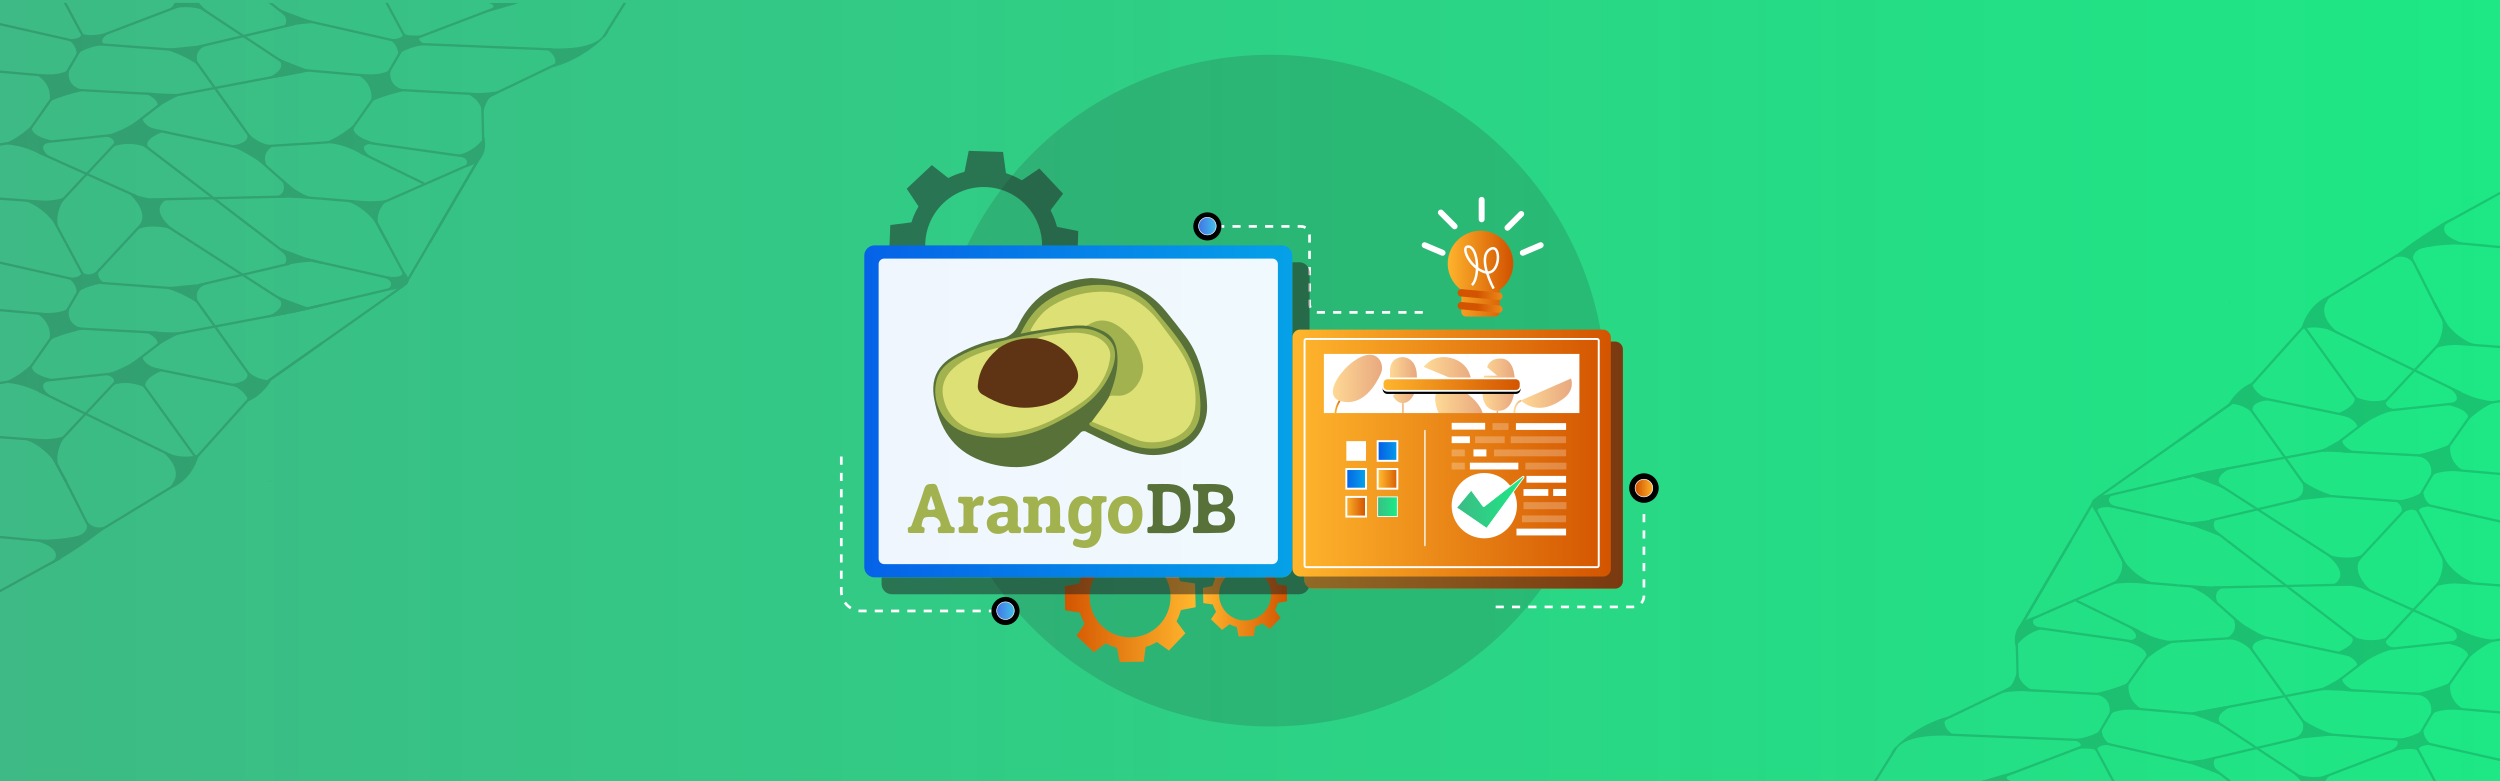 <?xml version="1.0" encoding="UTF-8"?>
<svg id="Layer_1" data-name="Layer 1" xmlns="http://www.w3.org/2000/svg" xmlns:xlink="http://www.w3.org/1999/xlink" viewBox="0 0 1920 600">
  <rect x="0" y="0" width="1920" height="600" fill="#333333" stroke="none"/>
  <defs>
    <style>
      .cls-1, .cls-2, .cls-3, .cls-4, .cls-5, .cls-6, .cls-7, .cls-8, .cls-9, .cls-10 {
        fill: none;
      }

      .cls-11 {
        fill: url(#linear-gradient-51);
      }

      .cls-11, .cls-12, .cls-13, .cls-14, .cls-2, .cls-15, .cls-5, .cls-6, .cls-7, .cls-8, .cls-9, .cls-10 {
        stroke: #fff;
      }

      .cls-11, .cls-12, .cls-13, .cls-14, .cls-2, .cls-15, .cls-5, .cls-6, .cls-7, .cls-8, .cls-10 {
        stroke-miterlimit: 6.38;
      }

      .cls-11, .cls-12, .cls-13, .cls-14, .cls-10 {
        stroke-width: 1.5px;
      }

      .cls-12 {
        fill: url(#linear-gradient-47);
      }

      .cls-13 {
        fill: url(#linear-gradient-45);
      }

      .cls-14 {
        fill: url(#linear-gradient-43);
      }

      .cls-16 {
        fill: url(#linear-gradient);
      }

      .cls-17 {
        clip-path: url(#clippath);
      }

      .cls-18 {
        fill: #fff;
      }

      .cls-19 {
        fill: #a3b24f;
      }

      .cls-20 {
        fill: #dce075;
      }

      .cls-21 {
        fill: #a2b24f;
      }

      .cls-22 {
        fill: #577138;
      }

      .cls-23 {
        fill: #5f3414;
      }

      .cls-24 {
        fill: rgba(255, 255, 255, .94);
      }

      .cls-25 {
        fill: rgba(35, 31, 32, .5);
      }

      .cls-26 {
        fill: rgba(255, 255, 255, .25);
      }

      .cls-2 {
        stroke-dasharray: 0 0 6.26 6.26;
        stroke-width: 2.08px;
      }

      .cls-27 {
        fill: rgba(35, 31, 32, .15);
      }

      .cls-15 {
        fill: url(#linear-gradient-49);
      }

      .cls-15, .cls-7 {
        stroke-width: .68px;
      }

      .cls-3 {
        stroke: rgba(255, 255, 255, .5);
        stroke-miterlimit: 6.38;
        stroke-width: .49px;
      }

      .cls-4 {
        stroke: #000;
        stroke-miterlimit: 10;
        stroke-width: 1.8px;
      }

      .cls-28 {
        clip-path: url(#clippath-1);
      }

      .cls-29 {
        clip-path: url(#clippath-4);
      }

      .cls-30 {
        clip-path: url(#clippath-3);
      }

      .cls-31 {
        clip-path: url(#clippath-2);
      }

      .cls-32 {
        clip-path: url(#clippath-7);
      }

      .cls-33 {
        clip-path: url(#clippath-8);
      }

      .cls-34 {
        clip-path: url(#clippath-6);
      }

      .cls-35 {
        clip-path: url(#clippath-5);
      }

      .cls-36 {
        clip-path: url(#clippath-9);
      }

      .cls-5 {
        stroke-width: .52px;
      }

      .cls-37 {
        clip-path: url(#clippath-20);
      }

      .cls-38 {
        clip-path: url(#clippath-21);
      }

      .cls-39 {
        clip-path: url(#clippath-24);
      }

      .cls-40 {
        clip-path: url(#clippath-23);
      }

      .cls-41 {
        clip-path: url(#clippath-22);
      }

      .cls-42 {
        clip-path: url(#clippath-25);
      }

      .cls-43 {
        clip-path: url(#clippath-27);
      }

      .cls-44 {
        clip-path: url(#clippath-28);
      }

      .cls-45 {
        clip-path: url(#clippath-26);
      }

      .cls-46 {
        clip-path: url(#clippath-14);
      }

      .cls-47 {
        clip-path: url(#clippath-13);
      }

      .cls-48 {
        clip-path: url(#clippath-12);
      }

      .cls-49 {
        clip-path: url(#clippath-10);
      }

      .cls-50 {
        clip-path: url(#clippath-15);
      }

      .cls-51 {
        clip-path: url(#clippath-17);
      }

      .cls-52 {
        clip-path: url(#clippath-16);
      }

      .cls-53 {
        clip-path: url(#clippath-19);
      }

      .cls-54 {
        clip-path: url(#clippath-11);
      }

      .cls-55 {
        clip-path: url(#clippath-18);
      }

      .cls-6 {
        stroke-width: 1.34px;
      }

      .cls-56 {
        fill: url(#linear-gradient-8);
      }

      .cls-57 {
        fill: url(#linear-gradient-9);
      }

      .cls-58 {
        fill: url(#linear-gradient-3);
      }

      .cls-59 {
        fill: url(#linear-gradient-4);
      }

      .cls-60 {
        fill: url(#linear-gradient-2);
      }

      .cls-61 {
        fill: url(#linear-gradient-6);
      }

      .cls-62 {
        fill: url(#linear-gradient-7);
      }

      .cls-63 {
        fill: url(#linear-gradient-5);
      }

      .cls-8 {
        stroke-width: .49px;
      }

      .cls-9 {
        stroke-miterlimit: 6.38;
        stroke-width: 1.93px;
      }

      .cls-64 {
        opacity: .15;
      }

      .cls-65 {
        opacity: .5;
      }

      .cls-66 {
        fill: url(#linear-gradient-57);
      }

      .cls-67 {
        fill: url(#linear-gradient-55);
      }

      .cls-68 {
        fill: url(#linear-gradient-56);
      }

      .cls-69 {
        fill: url(#linear-gradient-53);
      }

      .cls-70 {
        fill: url(#linear-gradient-54);
      }

      .cls-71 {
        fill: url(#linear-gradient-52);
      }

      .cls-72 {
        fill: url(#linear-gradient-50);
      }

      .cls-73 {
        fill: url(#linear-gradient-41);
      }

      .cls-74 {
        fill: url(#linear-gradient-40);
      }

      .cls-75 {
        fill: url(#linear-gradient-42);
      }

      .cls-76 {
        fill: url(#linear-gradient-46);
      }

      .cls-77 {
        fill: url(#linear-gradient-44);
      }

      .cls-78 {
        fill: url(#linear-gradient-48);
      }

      .cls-79 {
        fill: url(#linear-gradient-14);
      }

      .cls-80 {
        fill: url(#linear-gradient-18);
      }

      .cls-81 {
        fill: url(#linear-gradient-22);
      }

      .cls-82 {
        fill: url(#linear-gradient-20);
      }

      .cls-83 {
        fill: url(#linear-gradient-21);
      }

      .cls-84 {
        fill: url(#linear-gradient-23);
      }

      .cls-85 {
        fill: url(#linear-gradient-15);
      }

      .cls-86 {
        fill: url(#linear-gradient-19);
      }

      .cls-87 {
        fill: url(#linear-gradient-16);
      }

      .cls-88 {
        fill: url(#linear-gradient-17);
      }

      .cls-89 {
        fill: url(#linear-gradient-13);
      }

      .cls-90 {
        fill: url(#linear-gradient-12);
      }

      .cls-91 {
        fill: url(#linear-gradient-10);
      }

      .cls-92 {
        fill: url(#linear-gradient-11);
      }

      .cls-93 {
        fill: url(#linear-gradient-27);
      }

      .cls-94 {
        fill: url(#linear-gradient-24);
      }

      .cls-95 {
        fill: url(#linear-gradient-26);
      }

      .cls-96 {
        fill: url(#linear-gradient-38);
      }

      .cls-97 {
        fill: url(#linear-gradient-35);
      }

      .cls-98 {
        fill: url(#linear-gradient-37);
      }

      .cls-99 {
        fill: url(#linear-gradient-34);
      }

      .cls-100 {
        fill: url(#linear-gradient-39);
      }

      .cls-101 {
        fill: url(#linear-gradient-36);
      }

      .cls-102 {
        fill: url(#linear-gradient-25);
      }

      .cls-103 {
        fill: url(#linear-gradient-28);
      }

      .cls-104 {
        fill: url(#linear-gradient-29);
      }

      .cls-105 {
        fill: url(#linear-gradient-33);
      }

      .cls-106 {
        fill: url(#linear-gradient-30);
      }

      .cls-107 {
        fill: url(#linear-gradient-32);
      }

      .cls-108 {
        fill: url(#linear-gradient-31);
      }
    </style>
    <linearGradient id="linear-gradient" x1="0" y1="300" x2="1920" y2="300" gradientUnits="userSpaceOnUse">
      <stop offset="0" stop-color="#3dba85"/>
      <stop offset="1" stop-color="#1de885"/>
    </linearGradient>
    <clipPath id="clippath">
      <rect class="cls-1" x="1401.89" y="145.7" width="518.11" height="454.3"/>
    </clipPath>
    <clipPath id="clippath-1">
      <polygon id="SVGID" class="cls-1" points="1673.03 415.38 1920 415.38 1920 600 1673.03 599.78 1673.03 415.38"/>
    </clipPath>
    <clipPath id="clippath-2">
      <polygon id="SVGID-2" data-name="SVGID" class="cls-1" points="1426.06 415.38 1673.03 415.38 1673.03 599.78 1426.06 601.24 1426.06 415.38"/>
    </clipPath>
    <clipPath id="clippath-3">
      <rect id="SVGID-3" data-name="SVGID" class="cls-1" x="1673.03" y="232.21" width="246.97" height="183.16" transform="translate(3593.03 647.59) rotate(180)"/>
    </clipPath>
    <clipPath id="clippath-4">
      <rect class="cls-1" y="2.19" width="518.11" height="454.3"/>
    </clipPath>
    <clipPath id="clippath-5">
      <polygon id="SVGID-4" data-name="SVGID" class="cls-1" points="246.97 186.81 0 186.81 0 2.19 246.97 2.41 246.97 186.81"/>
    </clipPath>
    <clipPath id="clippath-6">
      <polygon id="SVGID-5" data-name="SVGID" class="cls-1" points="493.94 186.81 246.97 186.81 246.97 2.41 493.94 .94 493.94 186.81"/>
    </clipPath>
    <clipPath id="clippath-7">
      <rect id="SVGID-6" data-name="SVGID" class="cls-1" y="186.81" width="246.97" height="183.16"/>
    </clipPath>
    <clipPath id="clippath-8">
      <path class="cls-1" d="M1111.89,200.67c-.58,8.67,3.35,17.02,10.4,22.1v16.67c0,2.04,1.65,3.69,3.69,3.69h22.07c2.03,0,3.68-1.66,3.68-3.69v-16.69c9-6.49,12.69-18.1,9.08-28.59-3.6-10.49-13.65-17.38-24.73-16.97-12.84,.57-23.23,10.65-24.19,23.47Z"/>
    </clipPath>
    <linearGradient id="linear-gradient-2" x1="320.97" y1="661.03" x2="322.26" y2="661.03" gradientTransform="translate(-430477.99 -209363.24) rotate(90) scale(652.94 -652.94)" gradientUnits="userSpaceOnUse">
      <stop offset="0" stop-color="#d35400" stop-opacity="0"/>
      <stop offset="1" stop-color="#ffb62d" stop-opacity="0"/>
    </linearGradient>
    <linearGradient id="linear-gradient-3" x1="319.84" y1="660.45" x2="321.13" y2="660.45" gradientTransform="translate(13625.17 -25525.21) rotate(-180) scale(38.97 -38.97)" gradientUnits="userSpaceOnUse">
      <stop offset="0" stop-color="#d35400"/>
      <stop offset="1" stop-color="#ffb62d"/>
    </linearGradient>
    <clipPath id="clippath-9">
      <path class="cls-1" d="M1122.46,231.94l28.95,2.66c1.56,.14,2.7,1.52,2.56,3.08-.14,1.56-1.52,2.7-3.08,2.56l-28.95-2.66c-1.56-.14-2.7-1.52-2.56-3.08,.14-1.56,1.52-2.7,3.08-2.56Z"/>
    </clipPath>
    <linearGradient id="linear-gradient-4" x1="320.96" y1="661.07" x2="322.25" y2="661.07" gradientTransform="translate(210735.16 -431402.23) rotate(180) scale(652.94 -652.94)" xlink:href="#linear-gradient-2"/>
    <linearGradient id="linear-gradient-5" x1="322.43" y1="660.71" x2="323.72" y2="660.71" gradientTransform="translate(-17339.75 -6812.28) rotate(84.86) scale(26.9 -26.9)" xlink:href="#linear-gradient-3"/>
    <clipPath id="clippath-10">
      <path class="cls-1" d="M1122.45,222.06l28.95,2.67c1.56,.14,2.7,1.52,2.56,3.08-.14,1.56-1.52,2.7-3.08,2.56l-28.94-2.67c-1.56-.14-2.7-1.52-2.56-3.08,.14-1.56,1.52-2.7,3.08-2.56Z"/>
    </clipPath>
    <linearGradient id="linear-gradient-6" x1="320.96" y1="661.07" x2="322.25" y2="661.07" gradientTransform="translate(210732.97 -431411.89) rotate(180) scale(652.94 -652.94)" xlink:href="#linear-gradient-2"/>
    <linearGradient id="linear-gradient-7" x1="322.43" y1="660.8" x2="323.72" y2="660.8" gradientTransform="translate(-17341.94 -6821.94) rotate(84.86) scale(26.9 -26.9)" xlink:href="#linear-gradient-3"/>
    <clipPath id="clippath-11">
      <circle class="cls-1" cx="927.27" cy="173.67" r="6.75" transform="translate(484.86 1006.9) rotate(-72.64)"/>
    </clipPath>
    <linearGradient id="linear-gradient-8" x1="320.95" y1="661" x2="322.25" y2="661" gradientTransform="translate(-430665.07 -209391.48) rotate(90) scale(652.94 -652.94)" gradientUnits="userSpaceOnUse">
      <stop offset="0" stop-color="#4279e8" stop-opacity="0"/>
      <stop offset="1" stop-color="#42c2e8" stop-opacity="0"/>
    </linearGradient>
    <linearGradient id="linear-gradient-9" x1="320.1" y1="663.83" x2="321.39" y2="663.83" gradientTransform="translate(-2420.68 7102.79) scale(10.44 -10.44)" gradientUnits="userSpaceOnUse">
      <stop offset="0" stop-color="#4279e8"/>
      <stop offset="1" stop-color="#42c2e8"/>
    </linearGradient>
    <clipPath id="clippath-12">
      <path class="cls-1" d="M910.38,486.37l-12.65,13.26-2.31-1.65-6.69-4.74c-.15-.14-.38-.16-.55-.04-2.51,1.49-5.17,2.69-7.95,3.59-.27,.06-.46,.3-.45,.58-.28,2.13-.55,4.24-.82,6.36-.2,1.47-.4,2.94-.6,4.45l-18.42,.26c0-.22-.07-.39-.11-.54-.67-3.37-1.33-6.73-1.99-10.1-.02-.23-.19-.43-.42-.47-2.78-.72-5.47-1.76-8.02-3.09-.15-.07-.32-.07-.47,0l-5.7,4.27-3.2,2.4-13.25-12.66c.06-.11,.12-.22,.2-.33,1.95-2.9,3.91-5.8,5.88-8.69,.12-.15,.12-.37,0-.52-1.43-2.51-2.59-5.16-3.48-7.91-.04-.2-.22-.35-.43-.36-2-.3-4-.63-6-.96l-4.94-.82c-.09-6.16-.18-12.3-.27-18.42l.67-.12,10.08-1.84c.21,0,.41-.04,.49-.34,.7-2.83,1.75-5.57,3.14-8.14,.07-.14,.07-.29,0-.43-1.72-2.32-3.45-4.63-5.19-6.93-.49-.67-.98-1.33-1.47-1.98l12.68-13.27,3.11,2.19,5.69,4c.15,.16,.4,.19,.58,.07,2.47-1.45,5.09-2.61,7.82-3.45,.24-.05,.42-.26,.43-.5,.37-2.64,.77-5.28,1.14-7.92,.16-1.03,.3-2.06,.44-3.01l18.29-.43c0,.12,.05,.26,.08,.41,.67,3.48,1.34,6.96,2,10.44,.01,.23,.18,.43,.41,.48,2.71,.74,5.33,1.74,7.83,3.01,.28,.19,.64,.15,.88-.08,1.54-1.18,3.11-2.33,4.66-3.5l3.91-2.96,13.33,12.73-.06,.07c-2,2.95-4,5.9-6,8.85-.12,.15-.12,.37,0,.52,1.5,2.52,2.7,5.2,3.6,7.99,.06,.23,.25,.39,.49,.4l7.83,1.13,3.18,.47c.16,6.1,.32,12.17,.49,18.24l-.55,.12-10.43,2c-.25,.02-.45,.21-.49,.45-.73,2.77-1.76,5.44-3.07,7.98-.08,.16-.08,.35,0,.5,1,1.37,2.02,2.72,3.03,4.12l3.62,4.86Zm-21-50.38c-12.39-11.86-32.06-11.44-43.93,.95-11.87,12.39-11.46,32.05,.92,43.93,12.38,11.88,32.04,11.48,43.93-.89,5.73-5.94,8.86-13.93,8.69-22.18-.17-8.26-3.63-16.1-9.61-21.8Z"/>
    </clipPath>
    <linearGradient id="linear-gradient-10" x1="321.05" y1="661.03" x2="322.35" y2="661.03" gradientTransform="translate(-430744.65 -209171.11) rotate(90) scale(652.94 -652.94)" xlink:href="#linear-gradient-2"/>
    <linearGradient id="linear-gradient-11" x1="320.58" y1="660.55" x2="321.87" y2="660.55" gradientTransform="translate(-24131.08 51865.14) scale(77.82 -77.82)" xlink:href="#linear-gradient-3"/>
    <clipPath id="clippath-13">
      <path class="cls-1" d="M928.97,438.67l8.13-8.51,1.48,1.05c1.43,1.02,2.86,2.03,4.29,3.05,.11,.08,.26,.08,.36,0,1.61-.96,3.32-1.73,5.1-2.31,.17-.04,.29-.19,.29-.37,.18-1.36,.36-2.72,.55-4.12,.12-.95,.26-1.89,.39-2.86l11.81-.17c0,.15,.05,.26,.07,.35,.42,2.16,.82,4.32,1.27,6.48,0,.15,.12,.27,.27,.3,1.78,.47,3.51,1.13,5.15,1.99,.1,.04,.21,.04,.3,0l3.66-2.73,2.06-1.54,8.5,8.12-.12,.21c-1.26,1.86-2.47,3.72-3.77,5.58-.08,.1-.08,.23,0,.33,.91,1.61,1.66,3.31,2.23,5.07,.03,.13,.14,.22,.27,.23l3.85,.62,3.16,.51,.17,11.82-.43,.07-6.47,1.18c-.13,0-.26,0-.31,.22-.45,1.82-1.13,3.57-2.01,5.21-.05,.09-.05,.19,0,.28l3.29,4.45c.32,.42,.63,.82,.94,1.27l-8.13,8.51-2-1.41-3.65-2.56c-.1-.11-.26-.13-.38-.04-1.58,.93-3.26,1.67-5.02,2.22-.16,.03-.27,.16-.28,.32-.24,1.7-.49,3.39-.73,5.08-.1,.66-.19,1.32-.28,1.93l-11.74,.27c0-.07,0-.17-.06-.26l-1.28-6.7c0-.15-.12-.28-.26-.3-1.74-.47-3.42-1.12-5.02-1.94-.18-.12-.41-.1-.57,.05-.99,.77-1.99,1.5-2.99,2.25l-2.51,1.9-8.55-8.17c1.28-1.9,2.57-3.79,3.85-5.68,.08-.1,.08-.24,0-.34-.96-1.61-1.74-3.33-2.31-5.12-.03-.15-.17-.26-.32-.26l-5.02-.72-2.03-.3-.31-11.71,.35-.07c2.22-.43,4.46-.86,6.69-1.28,.16-.01,.29-.13,.32-.29,.47-1.78,1.13-3.49,1.97-5.12,.05-.1,.05-.22,0-.32-.64-.88-1.3-1.75-1.95-2.62l-2.27-3.08Zm13.48,32.33c7.96,7.61,20.57,7.33,28.18-.62,7.61-7.95,7.34-20.57-.6-28.18-7.94-7.62-20.56-7.36-28.18,.58-3.68,3.81-5.69,8.94-5.58,14.24,.11,5.3,2.34,10.33,6.18,13.99Z"/>
    </clipPath>
    <linearGradient id="linear-gradient-12" x1="321.05" y1="660.96" x2="322.34" y2="660.96" gradientTransform="translate(-430612.5 -209172.41) rotate(90) scale(652.94 -652.94)" xlink:href="#linear-gradient-2"/>
    <linearGradient id="linear-gradient-13" x1="320.88" y1="661.69" x2="322.17" y2="661.69" gradientTransform="translate(17013.24 -32588.05) rotate(-180) scale(49.94 -49.94)" xlink:href="#linear-gradient-3"/>
    <clipPath id="clippath-14">
      <path class="cls-1" d="M992.45,196.36v239.15c0,2.1-.83,4.11-2.32,5.59-1.49,1.48-3.5,2.31-5.6,2.31h-312.85c-4.37,0-7.91-3.54-7.92-7.91V196.36c0-2.1,.83-4.11,2.32-5.59,1.49-1.48,3.5-2.31,5.6-2.31h312.86c4.37,0,7.91,3.54,7.91,7.91Z"/>
    </clipPath>
    <linearGradient id="linear-gradient-14" x1="321" y1="660.76" x2="322.3" y2="660.76" gradientTransform="translate(-430609.38 -209281.35) rotate(90) scale(652.94 -652.94)" gradientUnits="userSpaceOnUse">
      <stop offset="0" stop-color="#05a1e8" stop-opacity="0"/>
      <stop offset="1" stop-color="#0562e8" stop-opacity="0"/>
    </linearGradient>
    <linearGradient id="linear-gradient-15" x1="320.97" y1="661.01" x2="322.27" y2="661.01" gradientTransform="translate(82664.08 -167878.17) rotate(-180) scale(254.45 -254.45)" gradientUnits="userSpaceOnUse">
      <stop offset="0" stop-color="#05a1e8"/>
      <stop offset="1" stop-color="#0562e8"/>
    </linearGradient>
    <clipPath id="clippath-15">
      <rect class="cls-1" x="1001.84" y="262.34" width="244.52" height="189.68" rx="5.88" ry="5.88"/>
    </clipPath>
    <linearGradient id="linear-gradient-16" x1="320.98" y1="661.09" x2="322.27" y2="661.09" gradientTransform="translate(432777.24 209939.89) rotate(-90) scale(652.94 -652.94)" xlink:href="#linear-gradient-2"/>
    <linearGradient id="linear-gradient-17" x1="320.66" y1="661.06" x2="321.95" y2="661.06" gradientTransform="translate(61944.16 -124775.22) rotate(-180) scale(189.29 -189.29)" xlink:href="#linear-gradient-3"/>
    <clipPath id="clippath-16">
      <rect class="cls-1" x="992.6" y="253.11" width="244.52" height="189.68" rx="5.88" ry="5.88"/>
    </clipPath>
    <linearGradient id="linear-gradient-18" x1="320.98" y1="661.09" x2="322.28" y2="661.09" gradientTransform="translate(432770.09 209932.73) rotate(-90) scale(652.94 -652.94)" xlink:href="#linear-gradient-2"/>
    <linearGradient id="linear-gradient-19" x1="320.67" y1="661.05" x2="321.96" y2="661.05" gradientTransform="translate(61937 -124782.38) rotate(-180) scale(189.29 -189.29)" xlink:href="#linear-gradient-3"/>
    <clipPath id="clippath-17">
      <path class="cls-1" d="M1028.28,307.47c-1.92,2.9-3.09,6.23-3.4,9.69l1.34,.12c.29-3.24,1.39-6.36,3.19-9.07l-1.12-.74Z"/>
    </clipPath>
    <linearGradient id="linear-gradient-20" x1="321" y1="661.02" x2="322.29" y2="661.02" gradientTransform="translate(-430580.82 -209284.11) rotate(90) scale(652.94 -652.94)" xlink:href="#linear-gradient-2"/>
    <linearGradient id="linear-gradient-21" x1="316.65" y1="661.53" x2="317.94" y2="661.53" gradientTransform="translate(2131.78 -1990.74) rotate(-180) scale(3.48 -3.48)" xlink:href="#linear-gradient-3"/>
    <clipPath id="clippath-18">
      <path class="cls-1" d="M1206.54,290.68s3.69,8.73-6.38,15.9c-10.07,7.17-21.61,9.97-32.25,1.01l38.63-16.91Z"/>
    </clipPath>
    <linearGradient id="linear-gradient-22" x1="321" y1="660.94" x2="322.29" y2="660.94" gradientTransform="translate(-430443.15 -209292.21) rotate(90) scale(652.94 -652.94)" xlink:href="#linear-gradient-2"/>
    <linearGradient id="linear-gradient-23" x1="319.18" y1="660.75" x2="320.47" y2="660.75" gradientTransform="translate(10915.23 -19802.14) rotate(-180) scale(30.42 -30.42)" xlink:href="#linear-gradient-3"/>
    <clipPath id="clippath-19">
      <path class="cls-1" d="M1142.13,282.05s1-6.7,10.39-6.7,11.28,11.53,10.89,21.08-3.29,19.08-12.79,19.08-14.98-7.59-10.79-26.98h9.99l-7.69-6.49Z"/>
    </clipPath>
    <linearGradient id="linear-gradient-24" x1="321" y1="661" x2="322.29" y2="661" gradientTransform="translate(-430477.01 -209297.22) rotate(90) scale(652.94 -652.94)" xlink:href="#linear-gradient-2"/>
    <linearGradient id="linear-gradient-25" x1="318.66" y1="660.86" x2="319.95" y2="660.86" gradientTransform="translate(7344.46 -12523.98) rotate(-180) scale(19.4 -19.4)" xlink:href="#linear-gradient-3"/>
    <clipPath id="clippath-20">
      <path class="cls-1" d="M1130.07,297.08s1.9-16.01-13.43-21.42c-15.34-5.4-23.18,6.15-23.18,6.15l36.61,15.26Z"/>
    </clipPath>
    <linearGradient id="linear-gradient-26" x1="320.99" y1="661.04" x2="322.29" y2="661.04" gradientTransform="translate(-430502.8 -209304.78) rotate(90) scale(652.94 -652.94)" xlink:href="#linear-gradient-2"/>
    <linearGradient id="linear-gradient-27" x1="319.67" y1="661.17" x2="320.96" y2="661.17" gradientTransform="translate(10208.79 -18482.84) rotate(-180) scale(28.4 -28.4)" xlink:href="#linear-gradient-3"/>
    <clipPath id="clippath-21">
      <path class="cls-1" d="M1104.88,317.22h33.83c-1.05-3.42-3.37-7.31-7.8-11.44-14.89-13.89-22.66-9.41-26.66-6.05-2.87,2.39-2.72,10.4,.63,17.49Z"/>
    </clipPath>
    <linearGradient id="linear-gradient-28" x1="321" y1="661.02" x2="322.29" y2="661.02" gradientTransform="translate(-430496.17 -209288.46) rotate(90) scale(652.94 -652.94)" xlink:href="#linear-gradient-2"/>
    <linearGradient id="linear-gradient-29" x1="319.59" y1="660.6" x2="320.88" y2="660.6" gradientTransform="translate(10166.29 -18365.36) rotate(-180) scale(28.25 -28.25)" xlink:href="#linear-gradient-3"/>
    <clipPath id="clippath-22">
      <path class="cls-1" d="M1069.8,304.11s2.47,5.47,7.53,5.47,10.86-5.56,10.86-20.01-9.15-15.31-11.04-15.31-9.66,.77-9.66,10.71v12.66l7.18,.77-4.88,5.72Z"/>
    </clipPath>
    <linearGradient id="linear-gradient-30" x1="321" y1="661.08" x2="322.29" y2="661.08" gradientTransform="translate(-430535.28 -209299.94) rotate(90) scale(652.94 -652.94)" xlink:href="#linear-gradient-2"/>
    <linearGradient id="linear-gradient-31" x1="319.23" y1="661.01" x2="320.52" y2="661.01" gradientTransform="translate(6201.37 -10292.86) rotate(-180) scale(16.02 -16.02)" xlink:href="#linear-gradient-3"/>
    <clipPath id="clippath-23">
      <path class="cls-1" d="M1059.58,276.39c2.15,3.29,2.42,7.46,.72,11-3.82,8.35-13.88,25.34-30.87,20.64-20.34-5.63,18.57-48.65,30.15-31.65Z"/>
    </clipPath>
    <linearGradient id="linear-gradient-32" x1="321" y1="661.12" x2="322.29" y2="661.12" gradientTransform="translate(-430556.03 -209300.94) rotate(90) scale(652.94 -652.94)" xlink:href="#linear-gradient-2"/>
    <linearGradient id="linear-gradient-33" x1="320.23" y1="661.04" x2="321.53" y2="661.04" gradientTransform="translate(10417.55 -19018.48) rotate(-180) scale(29.22 -29.22)" xlink:href="#linear-gradient-3"/>
    <linearGradient id="linear-gradient-34" x1="321" y1="661.04" x2="322.29" y2="661.04" gradientTransform="translate(-430543.17 -209283.31) rotate(90) scale(652.94 -652.94)" xlink:href="#linear-gradient-2"/>
    <linearGradient id="linear-gradient-35" x1="295.86" y1="662.98" x2="297.15" y2="662.98" gradientTransform="translate(1385.5 -375.67) rotate(-180) scale(1.04 -1.04)" xlink:href="#linear-gradient-3"/>
    <linearGradient id="linear-gradient-36" x1="321" y1="661.06" x2="322.3" y2="661.06" gradientTransform="translate(-430487.01 -209281.01) rotate(90) scale(652.94 -652.94)" xlink:href="#linear-gradient-2"/>
    <linearGradient id="linear-gradient-37" x1="280.1" y1="663.63" x2="281.39" y2="663.63" gradientTransform="translate(1441.65 -373.37) rotate(-180) scale(1.04 -1.04)" xlink:href="#linear-gradient-3"/>
    <clipPath id="clippath-24">
      <path class="cls-1" d="M1167.95,307.08c-.75,.22-1.82,.81-2.87,1.94-1.73,1.85-2.75,4.54-2.75,8.2h1.34c0-3.32,.9-5.68,2.39-7.28,.51-.55,1.06-.97,1.6-1.27,.32-.18,.55-.27,.67-.31l-.38-1.29Z"/>
    </clipPath>
    <linearGradient id="linear-gradient-38" x1="321" y1="660.99" x2="322.29" y2="660.99" gradientTransform="translate(-430473.25 -209284.27) rotate(90) scale(652.94 -652.94)" xlink:href="#linear-gradient-2"/>
    <linearGradient id="linear-gradient-39" x1="310.98" y1="657.64" x2="312.27" y2="657.64" gradientTransform="translate(2611.88 -2758) rotate(-180) scale(4.64 -4.64)" xlink:href="#linear-gradient-3"/>
    <clipPath id="clippath-25">
      <rect class="cls-1" x="1061.9" y="290.63" width="105.93" height="9.52" rx="3.67" ry="3.67"/>
    </clipPath>
    <linearGradient id="linear-gradient-40" x1="321" y1="661.01" x2="322.29" y2="661.01" gradientTransform="translate(432716.44 209892.05) rotate(-90) scale(652.94 -652.94)" xlink:href="#linear-gradient-2"/>
    <linearGradient id="linear-gradient-41" x1="320.43" y1="660.98" x2="321.73" y2="660.98" gradientTransform="translate(27443.54 -53904.89) rotate(-180) scale(82 -82)" xlink:href="#linear-gradient-3"/>
    <linearGradient id="linear-gradient-42" x1="320.99" y1="660.97" x2="322.28" y2="660.97" gradientTransform="translate(432643.15 209931.5) rotate(-90) scale(652.94 -652.94)" xlink:href="#linear-gradient-14"/>
    <linearGradient id="linear-gradient-43" x1="318.86" y1="661.81" x2="320.15" y2="661.81" gradientTransform="translate(4801.99 -7393.09) rotate(-180) scale(11.69 -11.69)" xlink:href="#linear-gradient-15"/>
    <linearGradient id="linear-gradient-44" x1="320.98" y1="660.97" x2="322.27" y2="660.97" gradientTransform="translate(432643.15 209948.07) rotate(-90) scale(652.94 -652.94)" xlink:href="#linear-gradient-2"/>
    <linearGradient id="linear-gradient-45" x1="318.86" y1="662.23" x2="320.15" y2="662.23" gradientTransform="translate(4801.99 -7376.52) rotate(-180) scale(11.69 -11.69)" xlink:href="#linear-gradient-3"/>
    <linearGradient id="linear-gradient-46" x1="320.98" y1="660.98" x2="322.27" y2="660.98" gradientTransform="translate(432624.52 209948.07) rotate(-90) scale(652.94 -652.94)" xlink:href="#linear-gradient-14"/>
    <linearGradient id="linear-gradient-47" x1="319.32" y1="662.23" x2="320.62" y2="662.23" gradientTransform="translate(4781.31 -7372.3) rotate(-180) scale(11.69 -11.69)" xlink:href="#linear-gradient-15"/>
    <linearGradient id="linear-gradient-48" x1="320.97" y1="660.96" x2="322.26" y2="660.96" gradientTransform="translate(432631.46 209964.64) rotate(-90) scale(652.94 -652.94)" gradientUnits="userSpaceOnUse">
      <stop offset="0" stop-color="#3dba85" stop-opacity="0"/>
      <stop offset="1" stop-color="#1de885" stop-opacity="0"/>
    </linearGradient>
    <linearGradient id="linear-gradient-49" x1="322.85" y1="659.36" x2="324.14" y2="659.36" gradientTransform="translate(-2717.45 8099.93) scale(11.69 -11.69)" xlink:href="#linear-gradient"/>
    <linearGradient id="linear-gradient-50" x1="320.97" y1="660.98" x2="322.26" y2="660.98" gradientTransform="translate(432624.52 209964.64) rotate(-90) scale(652.94 -652.94)" xlink:href="#linear-gradient-2"/>
    <linearGradient id="linear-gradient-51" x1="319.32" y1="662.64" x2="320.62" y2="662.64" gradientTransform="translate(4781.31 -7355.73) rotate(-180) scale(11.69 -11.69)" xlink:href="#linear-gradient-3"/>
    <clipPath id="clippath-26">
      <path class="cls-1" d="M1129.39,377.01l-10.36,12.41c-.11,.13-.15,.3-.13,.46,.02,.17,.11,.31,.25,.41l22.12,15.18c.27,.18,.63,.12,.82-.14l28.28-38.66c.14-.24,.1-.54-.09-.73-.19-.19-.5-.23-.73-.09l-29.73,23.06c-.26,.19-.63,.14-.82-.12l-8.65-11.72c-.1-.16-.27-.26-.46-.27s-.37,.07-.49,.21Z"/>
    </clipPath>
    <linearGradient id="linear-gradient-52" x1="321.03" y1="661.09" x2="322.32" y2="661.09" gradientTransform="translate(-430511.51 -209227.38) rotate(90) scale(652.94 -652.94)" xlink:href="#linear-gradient-48"/>
    <linearGradient id="linear-gradient-53" x1="321.88" y1="660.54" x2="323.18" y2="660.54" gradientTransform="translate(-11741.86 26777.19) scale(39.95 -39.95)" xlink:href="#linear-gradient"/>
    <clipPath id="clippath-27">
      <circle class="cls-1" cx="1262.54" cy="374.84" r="6.75"/>
    </clipPath>
    <linearGradient id="linear-gradient-54" x1="321.02" y1="661.11" x2="322.32" y2="661.11" gradientTransform="translate(-430405.53 -209235.75) rotate(90) scale(652.94 -652.94)" xlink:href="#linear-gradient-2"/>
    <linearGradient id="linear-gradient-55" x1="327.35" y1="659.47" x2="328.64" y2="659.47" gradientTransform="translate(-2161.14 7258.52) scale(10.44 -10.44)" xlink:href="#linear-gradient-3"/>
    <clipPath id="clippath-28">
      <circle class="cls-1" cx="772.21" cy="469.01" r="6.75"/>
    </clipPath>
    <linearGradient id="linear-gradient-56" x1="321.06" y1="660.94" x2="322.35" y2="660.94" gradientTransform="translate(-430785.1 -209162.85) rotate(90) scale(652.94 -652.94)" xlink:href="#linear-gradient-8"/>
    <linearGradient id="linear-gradient-57" x1="316.74" y1="657.44" x2="318.03" y2="657.44" gradientTransform="translate(-2540.72 7331.43) scale(10.44 -10.44)" xlink:href="#linear-gradient-9"/>
  </defs>
  <rect class="cls-16" width="1920" height="600"/>
  <g class="cls-64">
    <g class="cls-17">
      <g>
        <g>
          <g>
            <g class="cls-28">
              <g>
                <g>
                  <g>
                    <line class="cls-4" x1="1889.96" y1="484.97" x2="1814.83" y2="451.26"/>
                    <line class="cls-4" x1="1886.82" y1="492.87" x2="1831.26" y2="498.74"/>
                    <line class="cls-4" x1="1847.74" y1="568.45" x2="1785.73" y2="563.86"/>
                    <line class="cls-4" x1="1818.53" y1="505.51" x2="1797.13" y2="521.95"/>
                    <polyline class="cls-4" points="1795.49 665.17 1710.6 598.54 1700.79 590.85"/>
                    <line class="cls-4" x1="1700.24" y1="544.97" x2="1792.76" y2="527.46"/>
                    <line class="cls-4" x1="1769.5" y1="598.54" x2="1700.79" y2="553.13"/>
                    <line class="cls-4" x1="1771.6" y1="557.84" x2="1725.86" y2="493.95"/>
                    <polyline class="cls-4" points="1718.13 489.84 1673.03 492.55 1657.33 493.76"/>
                    <polyline class="cls-4" points="1938.37 488.22 1920 491.21 1904.33 493.76"/>
                    <line class="cls-4" x1="1897.62" y1="501.89" x2="1878.32" y2="529.33"/>
                    <line class="cls-4" x1="1874.49" y1="445.95" x2="1831.26" y2="492.23"/>
                    <line class="cls-4" x1="1805.8" y1="503.41" x2="1733.89" y2="488.22"/>
                    <line class="cls-4" x1="1864.21" y1="533.28" x2="1801.25" y2="529.86"/>
                    <line class="cls-4" x1="1857.44" y1="565.71" x2="1871.81" y2="541.11"/>
                    <line class="cls-4" x1="1767.09" y1="566.48" x2="1693.8" y2="583.73"/>
                    <polyline class="cls-4" points="1932.56 586.46 1920 583.62 1865.66 571.34"/>
                    <polyline class="cls-4" points="1685.58 586.46 1673.02 583.62 1618.68 571.34"/>
                    <polyline class="cls-4" points="1944.51 549.28 1920 547.14 1874.93 543.2"/>
                    <polyline class="cls-4" points="1697.54 549.28 1673.03 547.14 1627.96 543.2"/>
                    <polyline class="cls-4" points="1694.63 451.2 1673.03 449.61 1638.91 447.09"/>
                    <polyline class="cls-4" points="1941.61 451.2 1920.01 449.61 1885.89 447.09"/>
                    <line class="cls-4" x1="1782.78" y1="597.47" x2="1849.25" y2="572.16"/>
                    <line class="cls-4" x1="1723.41" y1="481.54" x2="1693.92" y2="455.52"/>
                    <line class="cls-4" x1="1700.24" y1="451.2" x2="1804.07" y2="448.97"/>
                    <polyline class="cls-4" points="1854.65 571.36 1869.24 598.56 1880.86 620.23"/>
                    <polyline class="cls-4" points="1812.15 492.89 1710.6 415.33 1700.79 407.63"/>
                    <polyline class="cls-4" points="1854.65 388.14 1869.24 415.34 1880.86 437.01"/>
                  </g>
                  <path class="cls-4" d="M1949.35,581.38s-7.3,5.52,4.69,14.45c0,0-15.22-6.19-30.15-11.21,0,0,12.7-.35,25.45-3.24Z"/>
                  <path class="cls-4" d="M1702.36,398.16s-7.3,5.52,4.69,14.45c0,0-15.22-6.19-30.15-11.21,0,0,12.7-.35,25.45-3.24Z"/>
                  <path class="cls-4" d="M1869.95,388.96c-14.7-.9-12.47,4.94-12.47,4.94-2.29-2.62-6.39-2.2-15.13-2.2,7.37-3.31-2.91-7.06-2.91-7.06,0,0,12.37-.87,21.68-7.22,0,6.08,5.08,11.43,8.83,11.54Z"/>
                </g>
                <line class="cls-4" x1="1810.05" y1="431.29" x2="1849.25" y2="388.99"/>
                <line class="cls-4" x1="1796.08" y1="431.31" x2="1700.79" y2="369.96"/>
              </g>
            </g>
            <g class="cls-31">
              <g>
                <g>
                  <line class="cls-4" x1="1643" y1="484.97" x2="1594.49" y2="461.29"/>
                  <line class="cls-4" x1="1639.86" y1="492.87" x2="1560.81" y2="481.73"/>
                  <line class="cls-4" x1="1600.77" y1="568.45" x2="1495.84" y2="564.21"/>
                  <line class="cls-4" x1="1548.79" y1="488.7" x2="1549.55" y2="521.39"/>
                  <line class="cls-4" x1="1486.97" y1="555.65" x2="1545.79" y2="527.46"/>
                  <line class="cls-4" x1="1417.58" y1="635.93" x2="1456.36" y2="574.03"/>
                  <polyline class="cls-4" points="1691.74 491.43 1673.03 492.55 1657.36 493.76"/>
                  <line class="cls-4" x1="1650.65" y1="501.89" x2="1631.35" y2="529.33"/>
                  <line class="cls-4" x1="1627.52" y1="445.95" x2="1560.81" y2="475.22"/>
                  <line class="cls-4" x1="1608.13" y1="384.92" x2="1551.59" y2="481.41"/>
                  <line class="cls-4" x1="1617.24" y1="533.28" x2="1554.9" y2="529.9"/>
                  <line class="cls-4" x1="1610.47" y1="565.71" x2="1624.84" y2="541.11"/>
                  <polyline class="cls-4" points="1685.59 586.46 1673.03 583.62 1618.69 571.34"/>
                  <polyline class="cls-4" points="1697.54 549.28 1673.03 547.14 1627.96 543.2"/>
                  <polyline class="cls-4" points="1694.64 451.2 1673.04 449.61 1637.93 446.66"/>
                  <line class="cls-4" x1="1536.06" y1="597.38" x2="1602.28" y2="572.16"/>
                  <polyline class="cls-4" points="1607.68 571.36 1622.27 598.56 1633.89 620.23"/>
                  <polyline class="cls-4" points="1607.68 388.14 1622.27 415.34 1633.89 437.01"/>
                </g>
                <path class="cls-4" d="M1717.13,541.18s-22.34,6.62-5.37,16.2c0,0-13.33-3.65-30.54-9.63,0,0,7.92-2.27,35.91-6.57Z"/>
                <path class="cls-4" d="M1709.86,447.46s-13.22,2.08-16.75,15.78c0,0,3-9.39-13.43-13.14,0,0,15.09,1.58,30.19-2.64Z"/>
                <path class="cls-4" d="M1622.98,388.96c-14.7-.9-12.47,4.94-12.47,4.94-2.29-2.62-6.39-2.2-15.13-2.2,7.37-3.31-2.91-7.06-2.91-7.06,0,0,12.37-.87,21.68-7.22,0,6.08,5.08,11.43,8.83,11.54Z"/>
              </g>
            </g>
            <g class="cls-30">
              <g>
                <g>
                  <g>
                    <line class="cls-4" x1="1889.96" y1="301.8" x2="1788.26" y2="252.16"/>
                    <line class="cls-4" x1="1886.82" y1="309.7" x2="1831.26" y2="315.57"/>
                    <line class="cls-4" x1="1847.74" y1="385.28" x2="1785.73" y2="380.7"/>
                    <line class="cls-4" x1="1818.62" y1="322.33" x2="1797.13" y2="338.79"/>
                    <polyline class="cls-4" points="1795.49 482 1710.6 415.38 1700.79 407.68"/>
                    <line class="cls-4" x1="1700.24" y1="361.81" x2="1792.76" y2="344.3"/>
                    <line class="cls-4" x1="1796.08" y1="431.31" x2="1700.79" y2="369.96"/>
                    <line class="cls-4" x1="1771.6" y1="374.68" x2="1725.86" y2="310.79"/>
                    <line class="cls-4" x1="1718.13" y1="306.68" x2="1610.47" y2="382.55"/>
                    <polyline class="cls-4" points="1938.37 305.06 1920 308.05 1904.33 310.59"/>
                    <line class="cls-4" x1="1897.62" y1="318.73" x2="1878.32" y2="346.17"/>
                    <line class="cls-4" x1="1874.49" y1="262.78" x2="1831.26" y2="309.06"/>
                    <line class="cls-4" x1="1802.7" y1="319.16" x2="1733.89" y2="305.06"/>
                    <line class="cls-4" x1="1864.21" y1="350.12" x2="1798.7" y2="346.62"/>
                    <line class="cls-4" x1="1857.44" y1="382.55" x2="1871.81" y2="357.95"/>
                    <line class="cls-4" x1="1767.09" y1="383.32" x2="1697.54" y2="399.68"/>
                    <polyline class="cls-4" points="1932.56 403.3 1920 400.46 1865.66 388.18"/>
                    <polyline class="cls-4" points="1685.58 403.3 1673.02 400.46 1618.68 388.18"/>
                    <polyline class="cls-4" points="1944.51 366.11 1920 363.97 1874.93 360.03"/>
                    <polyline class="cls-4" points="1941.61 268.04 1920.01 266.45 1885.89 263.93"/>
                    <line class="cls-4" x1="1811.94" y1="429.25" x2="1849.25" y2="388.99"/>
                    <line class="cls-4" x1="1725.93" y1="299.03" x2="1770.92" y2="248.92"/>
                    <polyline class="cls-4" points="1854.65 388.19 1869.24 415.4 1880.86 437.06"/>
                    <line class="cls-4" x1="1812.15" y1="309.72" x2="1769.45" y2="250.56"/>
                    <polyline class="cls-4" points="1877.91 187.92 1869.24 232.18 1880.86 253.85"/>
                    <line class="cls-4" x1="1670.98" y1="368.23" x2="1697.32" y2="362.3"/>
                  </g>
                  <path class="cls-4" d="M1949.35,398.21s-7.3,5.52,4.69,14.45c0,0-15.22-6.19-30.15-11.21,0,0,12.7-.35,25.45-3.24Z"/>
                  <path class="cls-4" d="M1702.36,215s-7.3,5.52,4.69,14.45c0,0-15.22-6.19-30.15-11.21,0,0,12.7-.35,25.45-3.24Z"/>
                  <path class="cls-4" d="M1869.95,205.79c-14.7-.9-12.47,4.94-12.47,4.94-2.29-2.62-6.39-2.2-15.13-2.2,7.37-3.31-2.91-7.06-2.91-7.06,0,0,12.37-.87,21.68-7.22,0,6.08,5.08,11.43,8.83,11.54Z"/>
                </g>
                <path class="cls-4" d="M1821.39,456.05s-15.14-13.49-8.11-24.74c1.17-1.88,2.96-3.69,5.53-5.37,0,0-3.82,3.56-14.93,3.56s-17.84-4.24-17.84-4.24c0,0,3.33,2.51,6.5,6.04,5.16,5.74,9.91,14.19-.75,18.95,0,0,11.25-2.44,29.6,5.79Z"/>
              </g>
            </g>
            <g>
              <line class="cls-4" x1="1610.47" y1="382.55" x2="1686.6" y2="364.62"/>
              <polyline class="cls-4" points="1685.59 403.3 1673.03 400.46 1618.69 388.18"/>
              <polyline class="cls-4" points="1607.68 388.19 1622.27 415.4 1633.89 437.06"/>
            </g>
          </g>
          <g>
            <path d="M1879.42,479.82s17.78,11.65-1.51,13.98c0,0,25.16,4.19,15.25,14.42,0,0,10-11.14,23.76-16.52-19.3-2.27-19.95-5.22-37.49-11.89Z"/>
            <path d="M1714.41,473.6s16.74,12.71,29.59,16.76c0,0-19.49,.71-12.63,11.27,0,0-9.07-11.02-22.01-11.17,0,0,11.88-5.16,5.06-16.86Z"/>
            <path d="M1881.96,524.15s-3.16,13.43,10.69,20.86c-14-.61-24.29,.68-26.2,5.28,0,0,5.34-15.22-12.09-17.37,0,0,18.85-4.2,27.6-8.77Z"/>
            <path d="M1717.13,541.18s-24.06,8.48-7.08,18.06c0,0-11.62-5.51-28.82-11.5,0,0,7.92-2.27,35.91-6.57Z"/>
            <path d="M1780.44,529.98s12.95-6.27,18.54-10.29c0,0-2.85,6.46,11.89,11.52,0,0-19.72-1.32-30.43-1.23Z"/>
            <path d="M1839.88,497.83s-14.36,3.06-29.24,14.2c0,0,.68-7.56-15.8-10.94,13.83-6.08,14.02-9.86,9.25-14.53l4.91,3.01c7.98,2.83,16.27,2.76,24.32,.04,.06-.02,.11-.04,.17-.06l2.38-2.25s-10.08,7.57,4.02,10.53Z"/>
            <path d="M1710.01,450.57s-13.23,1.61-5.85,14.37c0,0-10.79-10.63-24.49-14.85,0,0,16.96,.11,30.34,.47Z"/>
            <path d="M1902.67,448.32s-16.78-3.53-28.18-23.19c0,0,5.51,10.55-4.66,25.81,0,0,6.54-4.44,32.84-2.62Z"/>
            <path d="M1794.24,564.49s-14.47-3.56-27-12.74c0,0,7.23,12.76-8.82,16.33"/>
            <path d="M1869.95,572.17c-14.7-.9-12.47,4.94-12.47,4.94-2.29-2.62-9.75-2.52-22.08,.21,10.78-6.81,4.04-9.47,4.04-9.47,0,0,12.37-.87,21.68-7.22,0,6.08,5.08,11.43,8.83,11.54Z"/>
            <path d="M1822.67,455.08s-17.34-13.81-10.32-25.06c1.17-1.88,2.48-4.55,5.05-6.23,0,0-3.34,4.42-14.45,4.42s-16.93-2.94-16.93-2.94c0,0,3.33,2.51,6.5,6.04,5.16,5.74,8.44,13.73-2.23,18.48,0,0,14.01-2.95,32.36,5.29Z"/>
            <path d="M1632.45,479.82s19.11,11.88-1.46,12.42c0,0,25.11,5.75,15.19,15.98,0,0,10.33-10.09,24.09-15.46-19.3-2.27-20.28-6.27-37.83-12.94Z"/>
            <path d="M1634.99,524.15s-3.16,13.43,10.69,20.86c-14-.61-24.29,.68-26.2,5.28,0,0,5.34-15.22-12.09-17.37,0,0,18.85-4.2,27.6-8.77Z"/>
            <path d="M1534.33,532.87c9.28-5.94,10.27-2.55,15.22-18.08,0,0-.39,11.35,14.36,16.41,0,0-16.04-1.79-29.58,1.66Z"/>
            <path d="M1563.84,473.35c.06-.01,.11-.04,.17-.06,0,0-8.71,6.68,5.38,9.64,0,0-12.44,1.4-21.33,13.69,0,0-5.54-19.02,15.78-23.27Z"/>
            <path d="M1655.7,448.32s-16.78-3.53-28.18-23.19c0,0,7.99,12.06-5.39,23.71,0,0,7.27-2.34,33.57-.52Z"/>
            <path d="M1458.11,573.32c-15.41,16.32,2.91-13.48,37.18-22.78-6.54,7.87,6.47,14.76,6.47,14.76,0,0-33.2-3.05-43.65,8.02Z"/>
            <path d="M1702.38,581.38s-7.3,5.52,4.69,14.45c0,0-15.22-6.19-30.15-11.21,0,0,12.7-.35,25.45-3.24Z"/>
            <path d="M1794.81,623.28s-15.14-13.49-8.11-24.74c1.17-1.88,2.96-3.69,5.53-5.37,0,0-3.82,3.56-14.93,3.56s-17.84-4.24-17.84-4.24c0,0,3.33,2.51,6.5,6.04,5.16,5.74,9.91,14.19-.75,18.95,0,0,11.25-2.44,29.6,5.79Z"/>
            <path d="M1622.98,572.17c-14.7-.9-12.47,4.94-12.47,4.94-2.29-2.62-6.39-2.2-15.13-2.2,7.37-3.31-2.91-7.06-2.91-7.06,0,0,12.37-.87,21.68-7.22,0,6.08,5.08,11.43,8.83,11.54Z"/>
            <path d="M1879.42,296.66s17.78,11.65-1.51,13.98c0,0,25.16,4.19,15.25,14.42,0,0,10-11.14,23.76-16.52-19.3-2.27-19.95-5.22-37.49-11.89Z"/>
            <path d="M1881.96,340.99s-3.16,13.43,10.69,20.86c-14-.61-24.29,.68-26.2,5.28,0,0,5.34-15.22-12.09-17.37,0,0,18.85-4.2,27.6-8.77Z"/>
            <path d="M1717.13,358.01s-24.06,8.48-7.08,18.06c0,0-11.62-4.89-28.82-10.88,0,0,7.92-2.89,35.91-7.19Z"/>
            <path d="M1780.44,346.82s12.95-6.27,18.54-10.29c0,0-2.85,6.46,11.89,11.52,0,0-19.72-1.32-30.43-1.23Z"/>
            <path d="M1839.88,314.66s-14.36,3.06-29.24,14.2c0,0,.68-7.56-15.8-10.94,13.83-6.08,16.2-11.68,11.43-16.35l4.1,3.86c7.98,2.83,14.9,3.73,22.95,1,.06-.02,.11-.04,.17-.06l2.38-2.25s-10.08,7.57,4.02,10.53Z"/>
            <path d="M1902.67,265.16s-16.78-3.53-28.18-23.19c0,0,5.51,10.55-4.66,25.81,0,0,6.54-4.44,32.84-2.62Z"/>
            <path d="M1883.04,167.46s-25.99,13.94-45.29,30.61c0,0,20.97-12.1,59.12-10.15,0,0-32.92-6.3-13.83-20.46Z"/>
            <path d="M1794.24,381.33s-14.47-3.56-27-12.74c0,0,7.23,12.76-8.82,16.33"/>
            <path d="M1869.95,389.01c-14.7-.9-12.47,4.94-12.47,4.94-2.29-2.62-6.1-4.35-13.53,.76,2.7-6.79-4.51-10.02-4.51-10.02,0,0,12.37-.87,21.68-7.22,0,6.08,5.08,11.43,8.83,11.54Z"/>
            <path d="M1767.12,253.33s10.62-5.58,28.97,2.66c0,0-16.43-12.52-9.41-23.77,1.17-1.88,2.18-4.29,4.75-5.96,0,0-18.11,3.98-24.32,27.08Z"/>
            <path d="M1702.38,398.21s-7.3,5.52,4.69,14.45c0,0-15.22-6.19-30.15-11.21,0,0,12.7-.35,25.45-3.24Z"/>
            <path d="M1729.19,294.13s1.96,9.01,14.81,13.06c0,0-19.49,.71-12.63,11.27,0,0-6.75-8.29-19.7-8.44,0,0,6.46-11.45,17.52-15.89Z"/>
          </g>
        </g>
        <path d="M1544.75,599.9s-8.64-1.88,.51-6c.14-.06,.28-.12,.42-.19,9.83-4.26-24.23,6.14-24.23,6.14l23.3,.05Z"/>
        <path d="M1611.41,395.15s-16.97-14.32,11.14-15.44c0,0-10.54,6.96,8.44,11.25,0,0-24.66-5.34-19.59,4.19Z"/>
        <line class="cls-4" x1="1718.13" y1="306.68" x2="1610.47" y2="382.55"/>
        <line class="cls-4" x1="1608.13" y1="384.92" x2="1551.59" y2="481.41"/>
        <line class="cls-4" x1="1854.35" y1="187.96" x2="1784.4" y2="230.53"/>
        <line class="cls-4" x1="1873.87" y1="173.61" x2="1921.26" y2="147.58"/>
        <polyline class="cls-4" points="1849.26 192.69 1869.24 232.18 1880.86 253.85"/>
        <path d="M1868.35,189.1s-20.36,.32-13.99,14.63c0,0-4.85-10.51-17.54-5.09,0,0,14.77-12.33,31.54-9.54Z"/>
        <line class="cls-4" x1="1882.9" y1="186.3" x2="1920" y2="189.75"/>
      </g>
    </g>
  </g>
  <g class="cls-64">
    <g class="cls-29">
      <g>
        <g>
          <g>
            <g class="cls-35">
              <g>
                <g>
                  <g>
                    <line class="cls-4" x1="30.04" y1="117.22" x2="105.17" y2="150.93"/>
                    <line class="cls-4" x1="33.18" y1="109.32" x2="88.74" y2="103.45"/>
                    <line class="cls-4" x1="72.26" y1="33.74" x2="134.27" y2="38.32"/>
                    <line class="cls-4" x1="101.47" y1="96.68" x2="122.87" y2="80.24"/>
                    <polyline class="cls-4" points="124.51 -62.98 209.4 3.64 219.21 11.34"/>
                    <line class="cls-4" x1="219.76" y1="57.21" x2="127.24" y2="74.72"/>
                    <line class="cls-4" x1="150.5" y1="3.64" x2="219.21" y2="49.06"/>
                    <line class="cls-4" x1="148.4" y1="44.35" x2="194.14" y2="108.23"/>
                    <polyline class="cls-4" points="201.87 112.34 246.97 109.63 262.67 108.43"/>
                    <polyline class="cls-4" points="-18.37 113.96 0 110.98 15.67 108.43"/>
                    <line class="cls-4" x1="22.38" y1="100.29" x2="41.68" y2="72.85"/>
                    <line class="cls-4" x1="45.51" y1="156.24" x2="88.74" y2="109.96"/>
                    <line class="cls-4" x1="114.2" y1="98.78" x2="186.11" y2="113.96"/>
                    <line class="cls-4" x1="55.79" y1="68.91" x2="118.75" y2="72.32"/>
                    <line class="cls-4" x1="62.56" y1="36.47" x2="48.19" y2="61.08"/>
                    <line class="cls-4" x1="152.91" y1="35.71" x2="226.2" y2="18.46"/>
                    <polyline class="cls-4" points="-12.56 15.73 0 18.57 54.34 30.85"/>
                    <polyline class="cls-4" points="234.42 15.73 246.98 18.57 301.32 30.85"/>
                    <polyline class="cls-4" points="-24.51 52.91 0 55.05 45.07 58.99"/>
                    <polyline class="cls-4" points="222.46 52.91 246.97 55.05 292.04 58.99"/>
                    <polyline class="cls-4" points="225.37 150.98 246.97 152.58 281.09 155.09"/>
                    <polyline class="cls-4" points="-21.61 150.98 0 152.58 34.11 155.09"/>
                    <line class="cls-4" x1="137.22" y1="4.72" x2="70.75" y2="30.03"/>
                    <line class="cls-4" x1="196.59" y1="120.65" x2="226.08" y2="146.66"/>
                    <line class="cls-4" x1="219.76" y1="150.98" x2="115.93" y2="153.22"/>
                    <polyline class="cls-4" points="65.35 30.83 50.76 3.63 39.14 -18.04"/>
                    <polyline class="cls-4" points="107.85 109.3 209.4 186.86 219.21 194.55"/>
                    <polyline class="cls-4" points="65.35 214.04 50.76 186.84 39.14 165.17"/>
                  </g>
                  <path class="cls-4" d="M-29.35,20.81s7.3-5.52-4.69-14.45c0,0,15.22,6.19,30.15,11.21,0,0-12.7,.35-25.45,3.24Z"/>
                  <path class="cls-4" d="M217.64,204.03s7.3-5.52-4.69-14.45c0,0,15.22,6.19,30.15,11.21,0,0-12.7,.35-25.45,3.24Z"/>
                  <path class="cls-4" d="M50.05,213.23c14.7,.9,12.47-4.94,12.47-4.94,2.29,2.62,6.39,2.2,15.13,2.2-7.37,3.31,2.91,7.06,2.91,7.06,0,0-12.37,.87-21.68,7.22,0-6.08-5.08-11.43-8.83-11.54Z"/>
                </g>
                <line class="cls-4" x1="109.95" y1="170.9" x2="70.75" y2="213.19"/>
                <line class="cls-4" x1="123.92" y1="170.88" x2="219.21" y2="232.22"/>
              </g>
            </g>
            <g class="cls-34">
              <g>
                <g>
                  <line class="cls-4" x1="277" y1="117.22" x2="325.51" y2="140.89"/>
                  <line class="cls-4" x1="280.14" y1="109.32" x2="359.19" y2="120.46"/>
                  <line class="cls-4" x1="319.23" y1="33.74" x2="424.16" y2="37.98"/>
                  <line class="cls-4" x1="371.21" y1="113.49" x2="370.45" y2="80.8"/>
                  <line class="cls-4" x1="433.03" y1="46.53" x2="374.21" y2="74.72"/>
                  <line class="cls-4" x1="502.42" y1="-33.75" x2="463.64" y2="28.16"/>
                  <polyline class="cls-4" points="228.26 110.76 246.97 109.63 262.64 108.43"/>
                  <line class="cls-4" x1="269.35" y1="100.29" x2="288.65" y2="72.85"/>
                  <line class="cls-4" x1="292.48" y1="156.24" x2="359.19" y2="126.97"/>
                  <line class="cls-4" x1="311.87" y1="217.27" x2="368.41" y2="120.78"/>
                  <line class="cls-4" x1="302.76" y1="68.91" x2="365.1" y2="72.29"/>
                  <line class="cls-4" x1="309.53" y1="36.47" x2="295.16" y2="61.08"/>
                  <polyline class="cls-4" points="234.41 15.73 246.97 18.57 301.31 30.85"/>
                  <polyline class="cls-4" points="222.46 52.91 246.97 55.05 292.04 58.99"/>
                  <polyline class="cls-4" points="225.36 150.98 246.96 152.58 282.07 155.53"/>
                  <line class="cls-4" x1="383.94" y1="4.81" x2="317.72" y2="30.03"/>
                  <polyline class="cls-4" points="312.32 30.83 297.73 3.63 286.11 -18.04"/>
                  <polyline class="cls-4" points="312.32 214.04 297.73 186.84 286.11 165.17"/>
                </g>
                <path class="cls-4" d="M202.87,61.01s22.34-6.62,5.37-16.2c0,0,13.33,3.65,30.54,9.63,0,0-7.92,2.27-35.91,6.57Z"/>
                <path class="cls-4" d="M210.14,154.73s13.22-2.08,16.75-15.78c0,0-3,9.39,13.43,13.14,0,0-15.09-1.58-30.19,2.64Z"/>
                <path class="cls-4" d="M297.02,213.23c14.7,.9,12.47-4.94,12.47-4.94,2.29,2.62,6.39,2.2,15.13,2.2-7.37,3.31,2.91,7.06,2.91,7.06,0,0-12.37,.87-21.68,7.22,0-6.08-5.08-11.43-8.83-11.54Z"/>
              </g>
            </g>
            <g class="cls-32">
              <g>
                <g>
                  <g>
                    <line class="cls-4" x1="30.04" y1="300.38" x2="131.74" y2="350.03"/>
                    <line class="cls-4" x1="33.18" y1="292.49" x2="88.74" y2="286.61"/>
                    <line class="cls-4" x1="72.26" y1="216.9" x2="134.27" y2="221.49"/>
                    <line class="cls-4" x1="101.38" y1="279.85" x2="122.87" y2="263.4"/>
                    <polyline class="cls-4" points="124.51 120.18 209.4 186.81 219.21 194.5"/>
                    <line class="cls-4" x1="219.76" y1="240.38" x2="127.24" y2="257.89"/>
                    <line class="cls-4" x1="123.92" y1="170.88" x2="219.21" y2="232.22"/>
                    <line class="cls-4" x1="148.4" y1="227.51" x2="194.14" y2="291.4"/>
                    <line class="cls-4" x1="201.87" y1="295.51" x2="309.53" y2="219.64"/>
                    <polyline class="cls-4" points="-18.37 297.13 0 294.14 15.67 291.59"/>
                    <line class="cls-4" x1="22.38" y1="283.46" x2="41.68" y2="256.02"/>
                    <line class="cls-4" x1="45.51" y1="339.4" x2="88.74" y2="293.12"/>
                    <line class="cls-4" x1="117.3" y1="283.02" x2="186.11" y2="297.13"/>
                    <line class="cls-4" x1="55.79" y1="252.07" x2="121.3" y2="255.56"/>
                    <line class="cls-4" x1="62.56" y1="219.64" x2="48.19" y2="244.24"/>
                    <line class="cls-4" x1="152.91" y1="218.87" x2="222.46" y2="202.5"/>
                    <polyline class="cls-4" points="-12.56 198.89 0 201.73 54.34 214.01"/>
                    <polyline class="cls-4" points="234.42 198.89 246.98 201.73 301.32 214.01"/>
                    <polyline class="cls-4" points="-24.51 236.07 0 238.21 45.07 242.15"/>
                    <polyline class="cls-4" points="-21.61 334.15 0 335.74 34.11 338.26"/>
                    <line class="cls-4" x1="108.06" y1="172.93" x2="70.75" y2="213.19"/>
                    <line class="cls-4" x1="194.07" y1="303.16" x2="149.08" y2="353.27"/>
                    <polyline class="cls-4" points="65.35 213.99 50.76 186.79 39.14 165.12"/>
                    <line class="cls-4" x1="107.85" y1="292.46" x2="150.55" y2="351.63"/>
                    <polyline class="cls-4" points="42.09 414.27 50.76 370.01 39.14 348.34"/>
                    <line class="cls-4" x1="249.02" y1="233.96" x2="222.68" y2="239.89"/>
                  </g>
                  <path class="cls-4" d="M-29.35,203.97s7.3-5.52-4.69-14.45c0,0,15.22,6.19,30.15,11.21,0,0-12.7,.35-25.45,3.24Z"/>
                  <path class="cls-4" d="M217.64,387.19s7.3-5.52-4.69-14.45c0,0,15.22,6.19,30.15,11.21,0,0-12.7,.35-25.45,3.24Z"/>
                  <path class="cls-4" d="M50.05,396.39c14.7,.9,12.47-4.94,12.47-4.94,2.29,2.62,6.39,2.2,15.13,2.2-7.37,3.31,2.91,7.06,2.91,7.06,0,0-12.37,.87-21.68,7.22,0-6.08-5.08-11.43-8.83-11.54Z"/>
                </g>
                <path class="cls-4" d="M98.61,146.14s15.14,13.49,8.11,24.74c-1.17,1.88-2.96,3.69-5.53,5.37,0,0,3.82-3.56,14.93-3.56s17.84,4.24,17.84,4.24c0,0-3.33-2.51-6.5-6.04-5.16-5.74-9.91-14.19,.75-18.95,0,0-11.25,2.44-29.6-5.79Z"/>
              </g>
            </g>
            <g>
              <line class="cls-4" x1="309.53" y1="219.64" x2="233.4" y2="237.57"/>
              <polyline class="cls-4" points="234.41 198.89 246.97 201.73 301.31 214.01"/>
              <polyline class="cls-4" points="312.32 213.99 297.73 186.79 286.11 165.12"/>
            </g>
          </g>
          <g>
            <path d="M40.58,122.36s-17.78-11.65,1.51-13.98c0,0-25.16-4.19-15.25-14.42,0,0-10,11.14-23.76,16.52,19.3,2.27,19.95,5.22,37.49,11.89Z"/>
            <path d="M205.59,128.59s-16.74-12.71-29.59-16.76c0,0,19.49-.71,12.63-11.27,0,0,9.07,11.02,22.01,11.17,0,0-11.88,5.16-5.06,16.86Z"/>
            <path d="M38.04,78.03s3.16-13.43-10.69-20.86c14,.61,24.29-.68,26.2-5.28,0,0-5.34,15.22,12.09,17.37,0,0-18.85,4.2-27.6,8.77Z"/>
            <path d="M202.87,61.01s24.06-8.48,7.08-18.06c0,0,11.62,5.51,28.82,11.5,0,0-7.92,2.27-35.91,6.57Z"/>
            <path d="M139.56,72.21s-12.95,6.27-18.54,10.29c0,0,2.85-6.46-11.89-11.52,0,0,19.72,1.32,30.43,1.23Z"/>
            <path d="M80.12,104.36s14.36-3.06,29.24-14.2c0,0-.68,7.56,15.8,10.94-13.83,6.08-14.02,9.86-9.25,14.53l-4.91-3.01c-7.98-2.83-16.27-2.76-24.32-.04-.06,.02-.11,.04-.17,.06l-2.38,2.25s10.08-7.57-4.02-10.53Z"/>
            <path d="M209.99,151.61s13.23-1.61,5.85-14.37c0,0,10.79,10.63,24.49,14.85,0,0-16.96-.11-30.34-.47Z"/>
            <path d="M17.33,153.87s16.78,3.53,28.18,23.19c0,0-5.51-10.55,4.66-25.81,0,0-6.54,4.44-32.84,2.62Z"/>
            <path d="M125.76,37.69s14.47,3.56,27,12.74c0,0-7.23-12.76,8.82-16.33"/>
            <path d="M50.05,30.01c14.7,.9,12.47-4.94,12.47-4.94,2.29,2.62,9.75,2.52,22.08-.21-10.78,6.81-4.04,9.47-4.04,9.47,0,0-12.37,.87-21.68,7.22,0-6.08-5.08-11.43-8.83-11.54Z"/>
            <path d="M97.33,147.11s17.34,13.81,10.32,25.06c-1.17,1.88-2.48,4.55-5.05,6.23,0,0,3.34-4.42,14.45-4.42s16.93,2.94,16.93,2.94c0,0-3.33-2.51-6.5-6.04-5.16-5.74-8.44-13.73,2.23-18.48,0,0-14.01,2.95-32.36-5.29Z"/>
            <path d="M287.55,122.36s-19.11-11.88,1.46-12.42c0,0-25.11-5.75-15.19-15.98,0,0-10.33,10.09-24.09,15.46,19.3,2.27,20.28,6.27,37.83,12.94Z"/>
            <path d="M285.01,78.03s3.16-13.43-10.69-20.86c14,.61,24.29-.68,26.2-5.28,0,0-5.34,15.22,12.09,17.37,0,0-18.85,4.2-27.6,8.77Z"/>
            <path d="M385.67,69.32c-9.28,5.94-10.27,2.55-15.22,18.08,0,0,.39-11.35-14.36-16.41,0,0,16.04,1.79,29.58-1.66Z"/>
            <path d="M356.16,128.83c-.06,.01-.11,.04-.17,.06,0,0,8.71-6.68-5.38-9.64,0,0,12.44-1.4,21.33-13.69,0,0,5.54,19.02-15.78,23.27Z"/>
            <path d="M264.3,153.87s16.78,3.53,28.18,23.19c0,0-7.99-12.06,5.39-23.71,0,0-7.27,2.34-33.57,.52Z"/>
            <path d="M461.89,28.86c15.41-16.32-2.91,13.48-37.18,22.78,6.54-7.87-6.47-14.76-6.47-14.76,0,0,33.2,3.05,43.65-8.02Z"/>
            <path d="M217.62,20.81s7.3-5.52-4.69-14.45c0,0,15.22,6.19,30.15,11.21,0,0-12.7,.35-25.45,3.24Z"/>
            <path d="M125.19-21.1s15.14,13.49,8.11,24.74c-1.17,1.88-2.96,3.69-5.53,5.37,0,0,3.82-3.56,14.93-3.56s17.84,4.24,17.84,4.24c0,0-3.33-2.51-6.5-6.04-5.16-5.74-9.91-14.19,.75-18.95,0,0-11.25,2.44-29.6-5.79Z"/>
            <path d="M297.02,30.01c14.7,.9,12.47-4.94,12.47-4.94,2.29,2.62,6.39,2.2,15.13,2.2-7.37,3.31,2.91,7.06,2.91,7.06,0,0-12.37,.87-21.68,7.22,0-6.08-5.08-11.43-8.83-11.54Z"/>
            <path d="M40.58,305.53s-17.78-11.65,1.51-13.98c0,0-25.16-4.19-15.25-14.42,0,0-10,11.14-23.76,16.52,19.3,2.27,19.95,5.22,37.49,11.89Z"/>
            <path d="M38.04,261.2s3.16-13.43-10.69-20.86c14,.61,24.29-.68,26.2-5.28,0,0-5.34,15.22,12.09,17.37,0,0-18.85,4.2-27.6,8.77Z"/>
            <path d="M202.87,244.17s24.06-8.48,7.08-18.06c0,0,11.62,4.89,28.82,10.88,0,0-7.92,2.89-35.91,7.19Z"/>
            <path d="M139.56,255.37s-12.95,6.27-18.54,10.29c0,0,2.85-6.46-11.89-11.52,0,0,19.72,1.32,30.43,1.23Z"/>
            <path d="M80.12,287.52s14.36-3.06,29.24-14.2c0,0-.68,7.56,15.8,10.94-13.83,6.08-16.2,11.68-11.43,16.35l-4.1-3.86c-7.98-2.83-14.9-3.73-22.95-1-.06,.02-.11,.04-.17,.06l-2.38,2.25s10.08-7.57-4.02-10.53Z"/>
            <path d="M17.33,337.03s16.78,3.53,28.18,23.19c0,0-5.51-10.55,4.66-25.81,0,0-6.54,4.44-32.84,2.62Z"/>
            <path d="M36.96,434.73s25.99-13.94,45.29-30.61c0,0-20.97,12.1-59.12,10.15,0,0,32.92,6.3,13.83,20.46Z"/>
            <path d="M125.76,220.86s14.47,3.56,27,12.74c0,0-7.23-12.76,8.82-16.33"/>
            <path d="M50.05,213.18c14.7,.9,12.47-4.94,12.47-4.94,2.29,2.62,6.1,4.35,13.53-.76-2.7,6.79,4.51,10.02,4.51,10.02,0,0-12.37,.87-21.68,7.22,0-6.08-5.08-11.43-8.83-11.54Z"/>
            <path d="M152.88,348.86s-10.62,5.58-28.97-2.66c0,0,16.43,12.52,9.41,23.77-1.17,1.88-2.18,4.29-4.75,5.96,0,0,18.11-3.98,24.32-27.08Z"/>
            <path d="M217.62,203.97s7.3-5.52-4.69-14.45c0,0,15.22,6.19,30.15,11.21,0,0-12.7,.35-25.45,3.24Z"/>
            <path d="M190.81,308.05s-1.96-9.01-14.81-13.06c0,0,19.49-.71,12.63-11.27,0,0,6.75,8.29,19.7,8.44,0,0-6.46,11.45-17.52,15.89Z"/>
          </g>
        </g>
        <path d="M375.25,2.29s8.64,1.88-.51,6c-.14,.06-.28,.12-.42,.19-9.83,4.26,24.23-6.14,24.23-6.14l-23.3-.05Z"/>
        <path d="M308.59,207.04s16.97,14.32-11.14,15.44c0,0,10.54-6.96-8.44-11.25,0,0,24.66,5.34,19.59-4.19Z"/>
        <line class="cls-4" x1="201.87" y1="295.51" x2="309.53" y2="219.64"/>
        <line class="cls-4" x1="311.87" y1="217.27" x2="368.41" y2="120.78"/>
        <line class="cls-4" x1="65.65" y1="414.22" x2="135.6" y2="371.65"/>
        <line class="cls-4" x1="46.13" y1="428.58" x2="-1.26" y2="454.6"/>
        <polyline class="cls-4" points="70.74 409.5 50.76 370.01 39.14 348.34"/>
        <path d="M51.65,413.09s20.36-.32,13.99-14.63c0,0,4.85,10.51,17.54,5.09,0,0-14.77,12.33-31.54,9.54Z"/>
        <line class="cls-4" x1="37.1" y1="415.89" y2="412.44"/>
      </g>
    </g>
  </g>
  <g>
    <path class="cls-27" d="M975.51,557.93c142.45,0,257.93-115.48,257.93-257.93S1117.96,42.07,975.51,42.07s-257.93,115.48-257.93,257.93,115.48,257.93,257.93,257.93Z"/>
    <g class="cls-33">
      <g>
        <rect class="cls-60" x="1111.3" y="176.79" width="53.11" height="66.35"/>
        <rect class="cls-58" x="1111.3" y="176.79" width="53.11" height="66.35"/>
      </g>
    </g>
    <g class="cls-36">
      <g>
        <rect class="cls-59" x="1133.84" y="218.72" width="5.66" height="34.73" transform="translate(797.37 1346.33) rotate(-84.74)"/>
        <rect class="cls-63" x="1133.84" y="218.72" width="5.66" height="34.73" transform="translate(797.37 1346.33) rotate(-84.74)"/>
      </g>
    </g>
    <g class="cls-49">
      <g>
        <rect class="cls-61" x="1133.84" y="208.85" width="5.66" height="34.73" transform="translate(807.2 1337.36) rotate(-84.74)"/>
        <rect class="cls-62" x="1133.84" y="208.85" width="5.66" height="34.73" transform="translate(807.2 1337.36) rotate(-84.74)"/>
      </g>
    </g>
    <path class="cls-9" d="M1147.08,221.61s-12.7-23.41-3.15-29.95c9.55-6.54,8.73,21.01-3.56,17.36-12.29-3.65-19.21-21.01-12.17-19.63,7.04,1.38,8.43,23.53,2.26,29.57"/>
    <path class="cls-18" d="M1184.17,190.38l-13.8,5.87c-1.15,.49-2.48-.05-2.97-1.2h0c-.49-1.16,.05-2.49,1.2-2.98l13.8-5.87c1.15-.49,2.48,.05,2.97,1.2h0c.49,1.16-.05,2.49-1.2,2.98Z"/>
    <path class="cls-18" d="M1169.92,165.92l-10.61,10.61c-.88,.88-2.32,.88-3.2,0h0c-.88-.89-.88-2.32,0-3.21l10.61-10.61c.88-.88,2.32-.88,3.2,0h0c.88,.89,.88,2.33,0,3.21Z"/>
    <path class="cls-18" d="M1095,186.21l13.8,5.87c1.15,.49,1.69,1.82,1.2,2.97h0c-.49,1.16-1.82,1.69-2.97,1.21l-13.8-5.87c-1.15-.49-1.69-1.82-1.2-2.97h0c.49-1.16,1.82-1.7,2.97-1.21Z"/>
    <path class="cls-18" d="M1140.18,153.45v15c0,1.25-1.01,2.27-2.27,2.27h0c-1.25,0-2.27-1.01-2.27-2.27v-15c0-1.25,1.01-2.27,2.27-2.27h0c1.25,0,2.27,1.01,2.27,2.27Z"/>
    <path class="cls-18" d="M1108.15,161.62l10.61,10.61c.88,.88,.88,2.32,0,3.2h0c-.88,.89-2.32,.89-3.2,0l-10.61-10.61c-.88-.88-.88-2.32,0-3.2h0c.88-.89,2.32-.89,3.2,0Z"/>
    <path class="cls-2" d="M1092.7,239.9h-80.47c-1.73,0-3.38-.69-4.6-1.91-1.22-1.22-1.91-2.88-1.9-4.61v-52.98c0-3.6-2.92-6.52-6.52-6.52h-65.81"/>
    <circle cx="927.26" cy="173.89" r="10.82"/>
    <g class="cls-54">
      <g>
        <rect class="cls-56" x="920.52" y="166.93" width="13.49" height="13.49"/>
        <rect class="cls-57" x="920.52" y="166.93" width="13.49" height="13.49"/>
      </g>
    </g>
    <circle class="cls-8" cx="927.27" cy="173.67" r="6.75"/>
    <path class="cls-25" d="M814.54,232.01l-19.28,18.12-3.2-2.54-9.27-7.36c-.21-.23-.56-.28-.82-.1-3.73,1.96-7.66,3.49-11.73,4.56-.41,.06-.71,.41-.71,.82-.55,3.04-1.14,6.07-1.71,9.06-.4,2.1-.82,4.21-1.21,6.36l-26.56-1.03c-.05-.32-.09-.56-.12-.82-.69-4.9-1.38-9.8-2.08-14.7,0-.34-.25-.63-.58-.71-3.95-1.26-7.75-2.96-11.33-5.07-.21-.11-.46-.11-.68,0-2.86,1.89-5.7,3.8-8.55,5.7l-4.8,3.21-18.12-19.27c.11-.16,.2-.32,.3-.46,3.05-4.03,6.1-8.05,9.14-12.07,.2-.2,.24-.51,.09-.75-1.86-3.72-3.34-7.63-4.41-11.66-.05-.3-.29-.52-.58-.55l-8.58-1.85-7.03-1.52c.35-8.87,.69-17.72,1.03-26.56l.97-.13,14.67-1.86c.31,0,.6,0,.73-.45,1.22-4.03,2.95-7.89,5.14-11.48,.1-.19,.1-.42,0-.62-2.3-3.48-4.62-6.94-6.94-10.39-.67-1-1.33-1.99-1.97-2.97l19.28-18.12c1.47,1.14,2.9,2.27,4.32,3.39l7.89,6.21c.21,.23,.55,.28,.82,.13,3.66-1.89,7.53-3.36,11.53-4.37,.34-.07,.61-.34,.66-.69,.73-3.78,1.5-7.54,2.26-11.33l.86-4.29,26.36,.82,.09,.6c.69,5.07,1.4,10.12,2.08,15.19,0,.34,.23,.64,.56,.72,3.84,1.27,7.55,2.92,11.05,4.94,.39,.28,.92,.26,1.28-.06,2.31-1.58,4.65-3.12,6.98-4.69l5.87-3.96,18.22,19.36s-.05,.06-.08,.08c-3.1,4.1-6.21,8.2-9.32,12.31-.18,.22-.18,.54,0,.76,1.96,3.74,3.49,7.69,4.57,11.78,.06,.34,.34,.59,.68,.61,3.74,.73,7.47,1.47,11.2,2.23l4.55,.91c-.24,8.81-.47,17.6-.71,26.36-.36,.06-.58,.1-.82,.12-5.06,.7-10.12,1.4-15.19,2.08-.36,.02-.66,.27-.75,.61-1.26,3.93-2.94,7.71-5.03,11.27-.11,.23-.11,.5,0,.73,1.33,2.04,2.7,4.07,4.06,6.1l4.91,7.25Zm-26.41-74.24c-10.97-11.68-27.35-16.62-42.95-12.96-15.6,3.66-28.07,15.37-32.7,30.71-4.63,15.34-.72,31.99,10.25,43.67,16.82,17.91,45.52,18.83,63.35,2.04,8.73-8.12,13.85-19.39,14.23-31.31,.38-11.92-4.01-23.49-12.19-32.16Z"/>
    <g class="cls-48">
      <g>
        <rect class="cls-91" x="817.72" y="408.16" width="100.55" height="100.28"/>
        <rect class="cls-92" x="817.72" y="408.16" width="100.55" height="100.28"/>
      </g>
    </g>
    <g class="cls-47">
      <g>
        <rect class="cls-90" x="923.87" y="424.43" width="64.59" height="64.34"/>
        <rect class="cls-89" x="923.87" y="424.43" width="64.59" height="64.34"/>
      </g>
    </g>
    <path class="cls-25" d="M1005.73,209.3v239.16c0,4.37-3.54,7.9-7.91,7.91h-312.87c-4.37,0-7.9-3.54-7.91-7.91v-5.05h307.5c2.1,0,4.11-.83,5.6-2.31,1.48-1.48,2.32-3.5,2.32-5.59V201.4h5.36c4.37,0,7.91,3.54,7.91,7.91Z"/>
    <g class="cls-46">
      <g>
        <rect class="cls-79" x="663.77" y="188.45" width="328.68" height="254.96"/>
        <rect class="cls-85" x="663.77" y="188.45" width="328.68" height="254.96"/>
      </g>
    </g>
    <path class="cls-24" d="M977.17,433.25h-298.11c-2.35,0-4.26-1.91-4.26-4.26V202.86c0-2.35,1.91-4.26,4.26-4.26h298.11c2.35,0,4.26,1.91,4.26,4.26v226.12c0,2.35-1.91,4.26-4.26,4.26Z"/>
    <g class="cls-50">
      <g>
        <rect class="cls-87" x="1001.84" y="262.34" width="244.52" height="189.68"/>
        <rect class="cls-88" x="1001.84" y="262.34" width="244.52" height="189.68"/>
      </g>
    </g>
    <path class="cls-25" d="M1240.48,452.02h-232.76c-3.25,0-5.88-2.63-5.88-5.88v-177.91c0-3.25,2.63-5.88,5.88-5.88h232.76c3.25,0,5.88,2.63,5.88,5.88v177.91c0,3.25-2.63,5.88-5.88,5.88Z"/>
    <g class="cls-52">
      <g>
        <rect class="cls-80" x="992.6" y="253.11" width="244.52" height="189.68"/>
        <rect class="cls-86" x="992.6" y="253.11" width="244.52" height="189.68"/>
      </g>
    </g>
    <path class="cls-10" d="M1226.55,435.58h-223.37c-.71,0-1.28-.57-1.28-1.28v-172.69c0-.71,.57-1.28,1.28-1.28h223.37c.71,0,1.28,.57,1.28,1.28v172.69c0,.71-.57,1.28-1.28,1.28Z"/>
    <rect class="cls-18" x="1016.74" y="271.8" width="196.24" height="45.43"/>
    <g class="cls-51">
      <g>
        <rect class="cls-82" x="1024.87" y="307.47" width="4.52" height="9.81"/>
        <rect class="cls-83" x="1024.87" y="307.47" width="4.52" height="9.81"/>
      </g>
    </g>
    <g class="cls-65">
      <g class="cls-55">
        <g>
          <rect class="cls-81" x="1022.93" y="271.73" width="184.5" height="46.13"/>
          <rect class="cls-84" x="1022.93" y="271.73" width="184.5" height="46.13"/>
        </g>
      </g>
      <g class="cls-53">
        <g>
          <rect class="cls-94" x="1022.93" y="271.73" width="184.5" height="46.13"/>
          <rect class="cls-102" x="1022.93" y="271.73" width="184.5" height="46.13"/>
        </g>
      </g>
      <g class="cls-37">
        <g>
          <rect class="cls-95" x="1022.93" y="271.73" width="184.5" height="46.13"/>
          <rect class="cls-93" x="1022.93" y="271.73" width="184.5" height="46.13"/>
        </g>
      </g>
      <g class="cls-38">
        <g>
          <rect class="cls-103" x="1022.93" y="271.73" width="184.5" height="46.13"/>
          <rect class="cls-104" x="1022.93" y="271.73" width="184.5" height="46.13"/>
        </g>
      </g>
      <g class="cls-41">
        <g>
          <rect class="cls-106" x="1022.93" y="271.73" width="184.5" height="46.13"/>
          <rect class="cls-108" x="1022.93" y="271.73" width="184.5" height="46.13"/>
        </g>
      </g>
      <g class="cls-40">
        <g>
          <rect class="cls-107" x="1022.93" y="271.73" width="184.5" height="46.13"/>
          <rect class="cls-105" x="1022.93" y="271.73" width="184.5" height="46.13"/>
        </g>
      </g>
      <rect class="cls-99" x="1076.65" y="309.58" width="1.34" height="7.64"/>
      <rect class="cls-97" x="1076.65" y="309.58" width="1.34" height="7.64"/>
      <path class="cls-3" d="M1130.15,293.76s6.24,2.19,8.24,5.95"/>
      <rect class="cls-101" x="1149.2" y="315.52" width="1.34" height="1.71"/>
      <rect class="cls-98" x="1149.2" y="315.52" width="1.34" height="1.71"/>
      <g class="cls-39">
        <g>
          <rect class="cls-96" x="1022.93" y="271.73" width="184.5" height="46.13"/>
          <rect class="cls-100" x="1022.93" y="271.73" width="184.5" height="46.13"/>
        </g>
      </g>
    </g>
    <path d="M1164.15,302.56h-98.59c-2.02,0-3.67-1.64-3.67-3.67v-2.19c0-2.02,1.64-3.67,3.67-3.67h98.59c2.02,0,3.67,1.64,3.67,3.67v2.19c0,2.02-1.64,3.67-3.67,3.67Z"/>
    <g class="cls-42">
      <g>
        <rect class="cls-74" x="1061.9" y="290.63" width="105.93" height="9.52"/>
        <rect class="cls-73" x="1061.9" y="290.63" width="105.93" height="9.52"/>
      </g>
    </g>
    <path class="cls-6" d="M1164.15,300.16h-98.59c-2.02,0-3.67-1.64-3.67-3.67v-2.19c0-2.02,1.64-3.67,3.67-3.67h98.59c2.02,0,3.67,1.64,3.67,3.67v2.19c0,2.02-1.64,3.67-3.67,3.67Z"/>
    <rect class="cls-75" x="1058.04" y="338.8" width="15.11" height="15.11"/>
    <rect class="cls-14" x="1058.04" y="338.8" width="15.11" height="15.11"/>
    <rect class="cls-18" x="1033.98" y="338.8" width="15.11" height="15.11"/>
    <rect class="cls-77" x="1058.04" y="360.2" width="15.11" height="15.11"/>
    <rect class="cls-13" x="1058.04" y="360.2" width="15.11" height="15.11"/>
    <rect class="cls-76" x="1033.98" y="360.2" width="15.11" height="15.11"/>
    <rect class="cls-12" x="1033.98" y="360.2" width="15.11" height="15.11"/>
    <rect class="cls-78" x="1058.04" y="381.61" width="15.11" height="15.11"/>
    <rect class="cls-15" x="1058.04" y="381.61" width="15.11" height="15.11"/>
    <rect class="cls-72" x="1033.98" y="381.61" width="15.11" height="15.11"/>
    <rect class="cls-11" x="1033.98" y="381.61" width="15.11" height="15.11"/>
    <rect class="cls-18" x="1164.22" y="324.97" width="38.54" height="5.21"/>
    <rect class="cls-26" x="1160.2" y="335.11" width="42.55" height="5.21"/>
    <rect class="cls-26" x="1132.9" y="335.11" width="22.69" height="5.21"/>
    <rect class="cls-26" x="1171.46" y="355.35" width="31.55" height="5.21"/>
    <rect class="cls-26" x="1147.4" y="345.23" width="55.35" height="5.21"/>
    <rect class="cls-18" x="1114.9" y="335.11" width="13.97" height="5.21"/>
    <rect class="cls-18" x="1128.86" y="355.35" width="37.22" height="5.21"/>
    <rect class="cls-18" x="1172.31" y="365.48" width="30.44" height="5.21"/>
    <rect class="cls-18" x="1170.05" y="375.61" width="19.05" height="5.21"/>
    <rect class="cls-26" x="1170.05" y="385.65" width="32.96" height="5.41"/>
    <rect class="cls-18" x="1131.62" y="345.13" width="9.93" height="5.41"/>
    <rect class="cls-18" x="1192.83" y="375.51" width="9.93" height="5.41"/>
    <rect class="cls-26" x="1168.88" y="395.87" width="33.87" height="5.21"/>
    <rect class="cls-26" x="1146.22" y="324.97" width="12.29" height="5.21"/>
    <rect class="cls-18" x="1164.66" y="405.99" width="38.09" height="5.21"/>
    <rect class="cls-18" x="1114.9" y="324.74" width="25.7" height="5.21"/>
    <rect class="cls-26" x="1114.87" y="345.23" width="10.1" height="5.21"/>
    <rect class="cls-26" x="1114.87" y="355.35" width="10.1" height="5.21"/>
    <circle class="cls-18" cx="1139.94" cy="388.35" r="25.08"/>
    <g class="cls-45">
      <g>
        <rect class="cls-71" x="1118.88" y="365.7" width="51.63" height="39.95"/>
        <rect class="cls-69" x="1118.88" y="365.7" width="51.63" height="39.95"/>
      </g>
    </g>
    <path class="cls-7" d="M1129.39,377.01l-10.36,12.41c-.11,.13-.15,.3-.13,.46,.02,.17,.12,.31,.25,.41l22.12,15.18c.27,.18,.63,.12,.82-.14l28.28-38.66c.14-.24,.1-.54-.09-.73-.19-.19-.5-.23-.73-.09l-29.73,23.06c-.26,.19-.63,.14-.82-.12l-8.65-11.72c-.1-.16-.27-.26-.46-.27-.19-.01-.37,.07-.49,.21Z"/>
    <path class="cls-18" d="M1094.42,419.5h-.18c-.23,0-.41-.18-.41-.41v-88.5c0-.23,.18-.41,.41-.41h.18c.23,0,.41,.18,.41,.41v88.5c0,.23-.18,.41-.41,.41Z"/>
    <path class="cls-2" d="M1148.68,466.12h105.49c4.62,0,8.37-3.75,8.37-8.37v-63.42"/>
    <circle cx="1262.54" cy="374.84" r="11.34"/>
    <g class="cls-43">
      <g>
        <rect class="cls-70" x="1255.79" y="368.09" width="13.49" height="13.49"/>
        <rect class="cls-67" x="1255.79" y="368.09" width="13.49" height="13.49"/>
      </g>
    </g>
    <circle class="cls-5" cx="1262.54" cy="374.84" r="6.75"/>
    <path class="cls-2" d="M646.12,350.63v103.3c0,8.46,6.86,15.31,15.31,15.31h104.61"/>
    <circle cx="772.21" cy="469.24" r="10.82"/>
    <g class="cls-44">
      <g>
        <rect class="cls-68" x="765.47" y="462.26" width="13.49" height="13.49"/>
        <rect class="cls-66" x="765.47" y="462.26" width="13.49" height="13.49"/>
      </g>
    </g>
    <circle class="cls-8" cx="772.21" cy="469.01" r="6.75"/>
    <path class="cls-22" d="M838.11,213.56c24.71,.77,43.43,8.4,57.57,25.89,5.03,6.22,10.03,12.45,14.83,18.9,9.61,12.94,13.76,27.88,15.77,43.65,.82,6.52,1.36,12.98-.27,19.41-4.01,15.89-15.13,23.83-30.39,27.07-13.38,2.86-25.87-.72-38.02-5.81-7.77-3.29-15.33-7.08-22.91-10.85-.79-.57-1.78-.81-2.75-.66-.97,.15-1.83,.69-2.41,1.48-4.69,5.01-9.72,9.69-15.06,14-13.38,11.02-28.83,13.76-45.48,11.26-5.42-.84-10.73-2.27-15.85-4.27-21.57-8.16-31.65-25.07-35.58-46.66-.9-4.27-1.06-8.66-.49-12.98,1.43-8.87,6.59-15.11,14-19.71,11.46-7.05,24.12-11.91,37.35-14.33,6.14-.72,11.4-4.74,13.71-10.48,11.69-24.21,32.49-34.59,55.99-35.93Z"/>
    <path class="cls-22" d="M942.49,389.75c2.46-1.32,4.13-3.75,4.49-6.52,.48-6.09-2.72-9.97-9.32-11.02-6.12-.95-12.29-.3-18.43-.41-1.14,0-3.05-.91-2.99,1.55,0,1.65-.54,3.53,2.25,3.43,1.8,0,1.72,1.48,1.72,2.78v21.65c0,1.94-.19,3.29-2.53,3.43s-1.22,2.01-1.42,3.16c-.26,1.65,.87,1.6,1.99,1.6,6.59,0,13.18,0,19.73-.22,5.44-.24,9.11-3.29,10.15-7.65,1.25-5.24-.35-8.62-5.64-11.79Zm-11.26-12.14c6.04,.38,8.24,1.39,8.24,5.16s-2.13,4.83-8,4.83q-3.62,0-3.62-5.06c.12-2.39-1.1-5.21,3.39-4.93Zm4.94,25.9c-.95,.05-1.91,.05-2.87,0q-5.47,0-5.47-5.54,0-5.26,5.5-5.24c5.16,0,6.88,1.03,7.51,4.5,.74,2.61-.77,5.33-3.37,6.09-.43,.12-.87,.19-1.31,.19Z"/>
    <path class="cls-22" d="M913.92,384.74c-.75-6.72-6.1-11.99-12.82-12.65-5.77-.82-11.67-.16-17.49-.34-1.23,0-2.47-.11-2.32,1.71,.14,1.33-.71,3.18,1.72,3.25,1.87,0,2.41,1.1,2.37,2.94-.11,7.32-.11,14.66,0,22,0,1.82-.44,2.88-2.34,2.94-2.47,0-1.72,1.84-1.85,3.21-.12,1.89,1.28,1.65,2.4,1.65h7.97c2.87,0,5.77,.16,8.59,0,6.73-.33,12.34-5.26,13.53-11.89,.81-4.23,.89-8.57,.24-12.82Zm-7.75,12.19c-.68,2.47-2.3,4.56-4.53,5.83-2.22,1.27-4.86,1.59-7.32,.92-.15-.04-.29-.08-.44-.13-1.19-.4-.98-1.24-.98-2.04v-21.62c0-1.72,.58-2.13,2.22-2.2,8.08-.36,11.53,2.87,11.53,11.05,.21,2.76,.03,5.53-.52,8.24l.04-.04Z"/>
    <path class="cls-21" d="M849.13,381.18c-2.95-.26-5.92-.33-8.89-.21-1.99,0-.63,2.53-2.1,3.01-6.24-5.97-14.69-2.56-16.89,5.16-.73,3-.97,6.09-.72,9.16,.4,9.41,8.6,15.26,17.49,9.19-.25,6.55-2.7,8.46-8.74,7.03-.92-.21-1.84-.49-2.74-.76-.91-.27-1.31,0-1.72,.82-1.55,3.04-1.05,4.4,2.13,5.33,.91,.27,1.84,.49,2.78,.65,9.46,1.72,15.88-3.43,16.1-12.99,.16-6.05,0-12.03,0-18.12,0-2.01,0-3.67,2.61-3.76,.45,.06,.89-.13,1.17-.48,.28-.35,.36-.82,.21-1.25-.12-.99,.54-2.66-.68-2.8Zm-14.74,22.83c-2.4,.68-4.9-.71-5.59-3.11,0-.11-.06-.22-.08-.34-1.07-3.48-.97-7.21,.3-10.62,.33-1.14,1.09-2.09,2.12-2.67,1.03-.57,2.25-.71,3.39-.38h.07c1.1,.13,2.1,.7,2.79,1.57,.68,.87,.99,1.98,.86,3.08,0,.06,0,.12,0,.17-.1,1.25,0,2.55,0,3.81v3.43c.26,1.06,.09,2.17-.48,3.1-.57,.93-1.48,1.59-2.54,1.84-.28,.06-.56,.1-.84,.1Z"/>
    <path class="cls-21" d="M732,404.82c-1.88-.24-2.06-1.65-2.47-2.86-3.06-8.79-6.12-17.6-9.16-26.45-.72-2.1-1.08-4.12-4.3-3.9-2.87,.22-5.03,0-6.15,3.67-2.78,9-6.12,17.86-9.26,26.74-.42,1.13-.47,2.47-2.21,2.75-1.99,.27-1.06,1.97-1.16,3.07-.14,1.6,1.08,1.53,2.16,1.53h8.3c.9,0,2.17,.26,2.2-1.14,.03-1.39,.88-2.92-1.11-3.43-1.12-.31-1.15-.82-.96-1.86,1.1-5.6,1.46-5.93,7.12-5.93h1.93c3.31,.47,5.7,3.4,5.49,6.74-.1,.64-.48,.82-1.03,1.02-1.94,.7-1.01,2.35-.98,3.53,0,1.65,1.56,1.04,2.47,1.1,1.27,.08,2.56,0,3.83,0h4.46c1,0,2.08,0,1.9-1.42-.07-1.17,.9-2.92-1.06-3.16Zm-14.83-13.49c-5.05,.82-5.66,.19-4.12-4.69,.57-1.72,1.17-3.43,2.03-6.1,1.17,3.68,2.06,6.59,3.02,9.44,.38,1.01-.02,1.19-.95,1.36h0Z"/>
    <path class="cls-21" d="M797.24,384.86c1.59-1.75,3.63-3.03,5.9-3.7,6.14-1.15,10.63,2.32,10.95,8.79,.21,4.02,.12,8.06,0,12.03,0,1.34,.21,2.4,1.71,2.47,2.47,.14,2.12,1.87,2.03,3.43-.12,2.13-1.71,1.39-2.88,1.42-3.18,.09-6.38,0-9.55,0-.91,0-2.18,.25-2.08-1.24,0-1.2-.95-3.02,1.14-3.43s2.08-1.72,2.04-3.29v-10.18c.11-1.25-.36-2.48-1.28-3.34s-2.19-1.23-3.43-1.03c-2.96,.12-4.27,1.53-4.29,4.62s0,5.95,0,8.92c0,1.8-.62,3.78,2.18,4.51,1.22,.31,.6,2.06,.58,3.16,0,1.41-1.17,1.27-2.1,1.27h-10.19c-1.05,0-2.03-.13-1.85-1.49,.19-1.36-.82-2.89,1.14-3.11,2.55-.29,2.63-1.82,2.58-3.8,0-3.81-.1-7.65,0-11.47,0-1.72-.21-2.99-2.18-3.07-2.27-.11-2.03-1.72-1.98-3.19,0-1.98,1.55-1.71,2.78-1.71h5.41c2.83,.16,2.83,.18,3.37,3.43Z"/>
    <path class="cls-21" d="M783.75,405.17c-3.18-.93-1.96-3.29-2.04-5.16-.17-3.08,0-6.18,0-9.25,.28-3.98-2.2-7.63-6.01-8.82-5.22-1.85-11-1.17-15.65,1.85-.58,.34-1.39,.57-1.13,1.71,.22,1.02,.84,1.9,1.72,2.46s1.94,.75,2.95,.52c.38-.08,.75-.22,1.09-.42,1.86-1.28,4.16-1.75,6.38-1.3,2.56,.73,3.15,2.61,2.92,4.94s-2.26,1.39-3.44,1.42c-2.98-.06-5.93,.62-8.59,1.96-3.43,1.93-4.66,4.71-3.85,8.9,.74,3.2,3.43,5.58,6.7,5.91,3.52,.62,7.11-.53,9.61-3.08,.35,2.36,1.72,2.78,3.43,2.63,1.38-.12,2.77,0,4.12,0,.82,0,1.89,.31,2.07-.89,.17-1.2,.63-3.09-.27-3.39Zm-9.73-5.45c-.16,2.94-1.85,4.55-5.16,4.54-2.15,0-3.43-.82-3.29-3.2,.12-2.69,1.96-3.94,6.05-3.92,1.78-.35,2.55,.46,2.4,2.61v-.03Z"/>
    <path class="cls-21" d="M877.3,392.41c-.5-5.47-4.47-9.99-9.83-11.19-6.44-1.23-12.12,1.08-14.65,6.36-2.61,5.12-2.54,11.19,.21,16.24,1.8,3.61,5.44,5.94,9.47,6.06,9.41,.72,14.92-4.57,14.93-14.87-.03-.48-.02-1.55-.13-2.61Zm-8.39,8.85c-.76,1.81-2.56,2.95-4.52,2.88-2.05,.13-3.94-1.12-4.64-3.06-1.25-3.31-1.35-6.94-.3-10.31,.4-2.29,2.39-3.96,4.71-3.95,2.42-.14,4.59,1.48,5.16,3.83,.45,1.53,.65,3.13,.58,4.73,.14,2.01-.2,4.03-1,5.88Z"/>
    <path class="cls-19" d="M746.87,385.45c2.36-2.97,4.18-4.66,7.07-4.38,1.15,.1,1.71,.48,1.65,1.71-.07,1.49-.31,2.96-.71,4.39-.68,1.94-2.56,.7-3.88,1-2.1,.44-3.44,1.35-3.44,3.78v8.24c0,2.07-.51,4.2,2.7,4.73,1.42,.22,.67,2.18,.69,3.35,.02,1.17-1.07,1.1-1.89,1.1h-10.81c-1.2,0-2.18-.22-1.98-1.72,.14-1.11-.75-2.78,1.31-3.01s2.47-1.41,2.41-3.29c-.1-4.02-.08-8.06,0-12.03,0-1.6-.3-2.78-2.08-2.86-2.47-.08-2.15-1.71-2.08-3.43,.11-2.08,1.72-1.44,2.86-1.5,1.71-.08,3.61,0,5.4,0,2.11-.07,3.8,.07,2.8,3.92Z"/>
    <path class="cls-20" d="M834.82,250.19h-1.28c-2.98-.42-6.01-.42-8.99,0-10.82,.65-21.47,2.75-32.17,4.32-1.91-.63-1.98-.76-.88-2.87,3.35-6.56,8.24-12.22,14.25-16.47,11.41-7.84,24.87-12.17,38.71-12.46,16.21-.97,31.89,5.98,42.06,18.65,10.06,12.03,19.99,24.2,26.68,38.54,5.66,12,7.27,25.51,4.6,38.5-2.15,10.91-11.53,19.07-23.89,21.25-8.21,1.81-16.77,.99-24.49-2.34-8.92-4.12-18.31-7.17-27.33-11.1-1.34-.58-2.86-.91-3.68-2.34,4.63-6.59,9.97-12.68,13.76-19.91,1.46-.88,3.18-1.24,4.88-1.03,8.73,.09,16.43-5.68,18.8-14.08,1.69-4.91,1.58-10.25-.3-15.09-4.42-11.14-10.81-20.59-22.52-25.34-4.24-1.84-9.06-1.84-13.3,0-1.58,.73-3.21,1.33-4.89,1.78Z"/>
    <path class="cls-21" d="M838.36,323.8c11.53,4.6,23.06,9.18,34.59,13.87,11.79,4.81,33.94,1.28,41.25-12.03,2.33-4.56,3.64-9.58,3.85-14.69,1.33-19.5-6.43-35.79-18-50.67-5.77-7.41-10.71-15.34-17.6-21.79-9.2-8.6-19.63-13.76-32.66-14.39-14.3-.65-28.49,2.86-40.84,10.11-7.64,4.33-12.98,11.05-17.19,18.66-.44,.82-.63,1.5,.6,1.72l-8.6,1.72c4.84-10.2,10.85-18.77,19.77-24.91,13.17-9.1,29.03-13.5,45.01-12.48,15.58,.82,28.6,6.88,38.71,19.47,7.64,9.39,15.7,18.38,22.07,28.72,6.8,10.74,10.92,22.94,12.03,35.6,.73,5.42,.79,10.91,.17,16.35-2.03,11.88-10.01,18.57-20.59,22.49-11.88,4.54-25.13,3.86-36.49-1.87-8.53-4.12-17.12-8.14-25.78-12.03-2.3-1.27-3.17-2.27-.32-3.85Z"/>
    <path class="cls-21" d="M767.77,336.2c-11.83,0-22.35-1.3-31.96-6.33-14.4-7.8-21.05-24.87-15.72-40.36,2.68-7.37,8.59-11.42,15.11-15.16,13.18-7.5,27.66-10.93,42.21-14.37,12.64-2.91,25.42-5.15,38.3-6.7,8.78-1.08,17.68-2.36,26.36,1.26,13.48,5.63,17.19,14.83,12.15,28.66-5.71,15.48-16.69,26.09-30.48,34.38-12.21,7.27-24.71,13.76-38.71,16.83-5.66,1.27-11.45,1.87-17.26,1.79Z"/>
    <path class="cls-21" d="M834.82,250.19c9.8-6.96,19.5-4.46,28.72,3.86,7.69,6.61,12.74,15.76,14.23,25.79,1.45,10.31-7.73,25.06-19.56,24.06-2.04-.17-4.12,0-6.15,0,3.44-8.85,6.18-17.86,6.18-27.5,0-18.36-7.84-21.35-19.43-25.3-1.31-.37-2.64-.67-3.99-.91Z"/>
    <path class="cls-21" d="M824.54,250.24c2.92-.96,6.07-.96,8.99,0h-8.99Z"/>
    <path class="cls-20" d="M796.42,259.87c4.41-2.07,9.23-2.29,13.9-3.03,9.95-1.58,20.02-2.35,29.75,1.12,7.58,2.7,13.35,9.01,12.58,16.04-.48,4.66-1.71,9.21-3.66,13.48-4.09,8.85-10.54,16.41-18.63,21.84-14,9.6-28.66,18.06-45.48,21.51-12.24,2.53-24.71,3.25-36.9-.29-11.84-3.1-20.9-12.65-23.38-24.64-2.55-10.71,2.17-19.22,10.86-25.78,9.15-6.88,19.77-10.07,30.58-13.06,.22,0,.55,.29,.82,.46,0,1.72-1.49,2.47-2.51,3.44-5.85,5.21-9.96,12.09-11.75,19.72-.32,1.45-.53,2.92-.63,4.4-.48,3.34,1.35,6.58,4.46,7.89,4.66,2.47,9.18,5.31,14.25,6.67,17.55,4.71,34.21,3.25,49.03-8.29,6.65-5.16,9.06-12.21,6.19-18.68-2.53-5.93-6.67-11.04-11.94-14.75-4.4-3.06-9.01-5.87-14.53-6.59-1.16-.01-2.26-.55-2.99-1.46Z"/>
    <path class="cls-23" d="M796.42,259.87c12.11,1.54,22.77,8.75,28.71,19.42,4.44,7.7,3.81,14.23-2.47,20.52-8.19,8.17-18.39,11.92-29.78,13.06-13.95,1.42-26.36-2.54-38.02-9.71-2.62-1.29-4.18-4.07-3.91-6.98,.68-11.19,6.06-19.87,14.21-27.14,.58-.54,1.2-1.05,1.72-1.56,8.9-6.31,18.93-8.23,29.55-7.61Z"/>
  </g>
</svg>